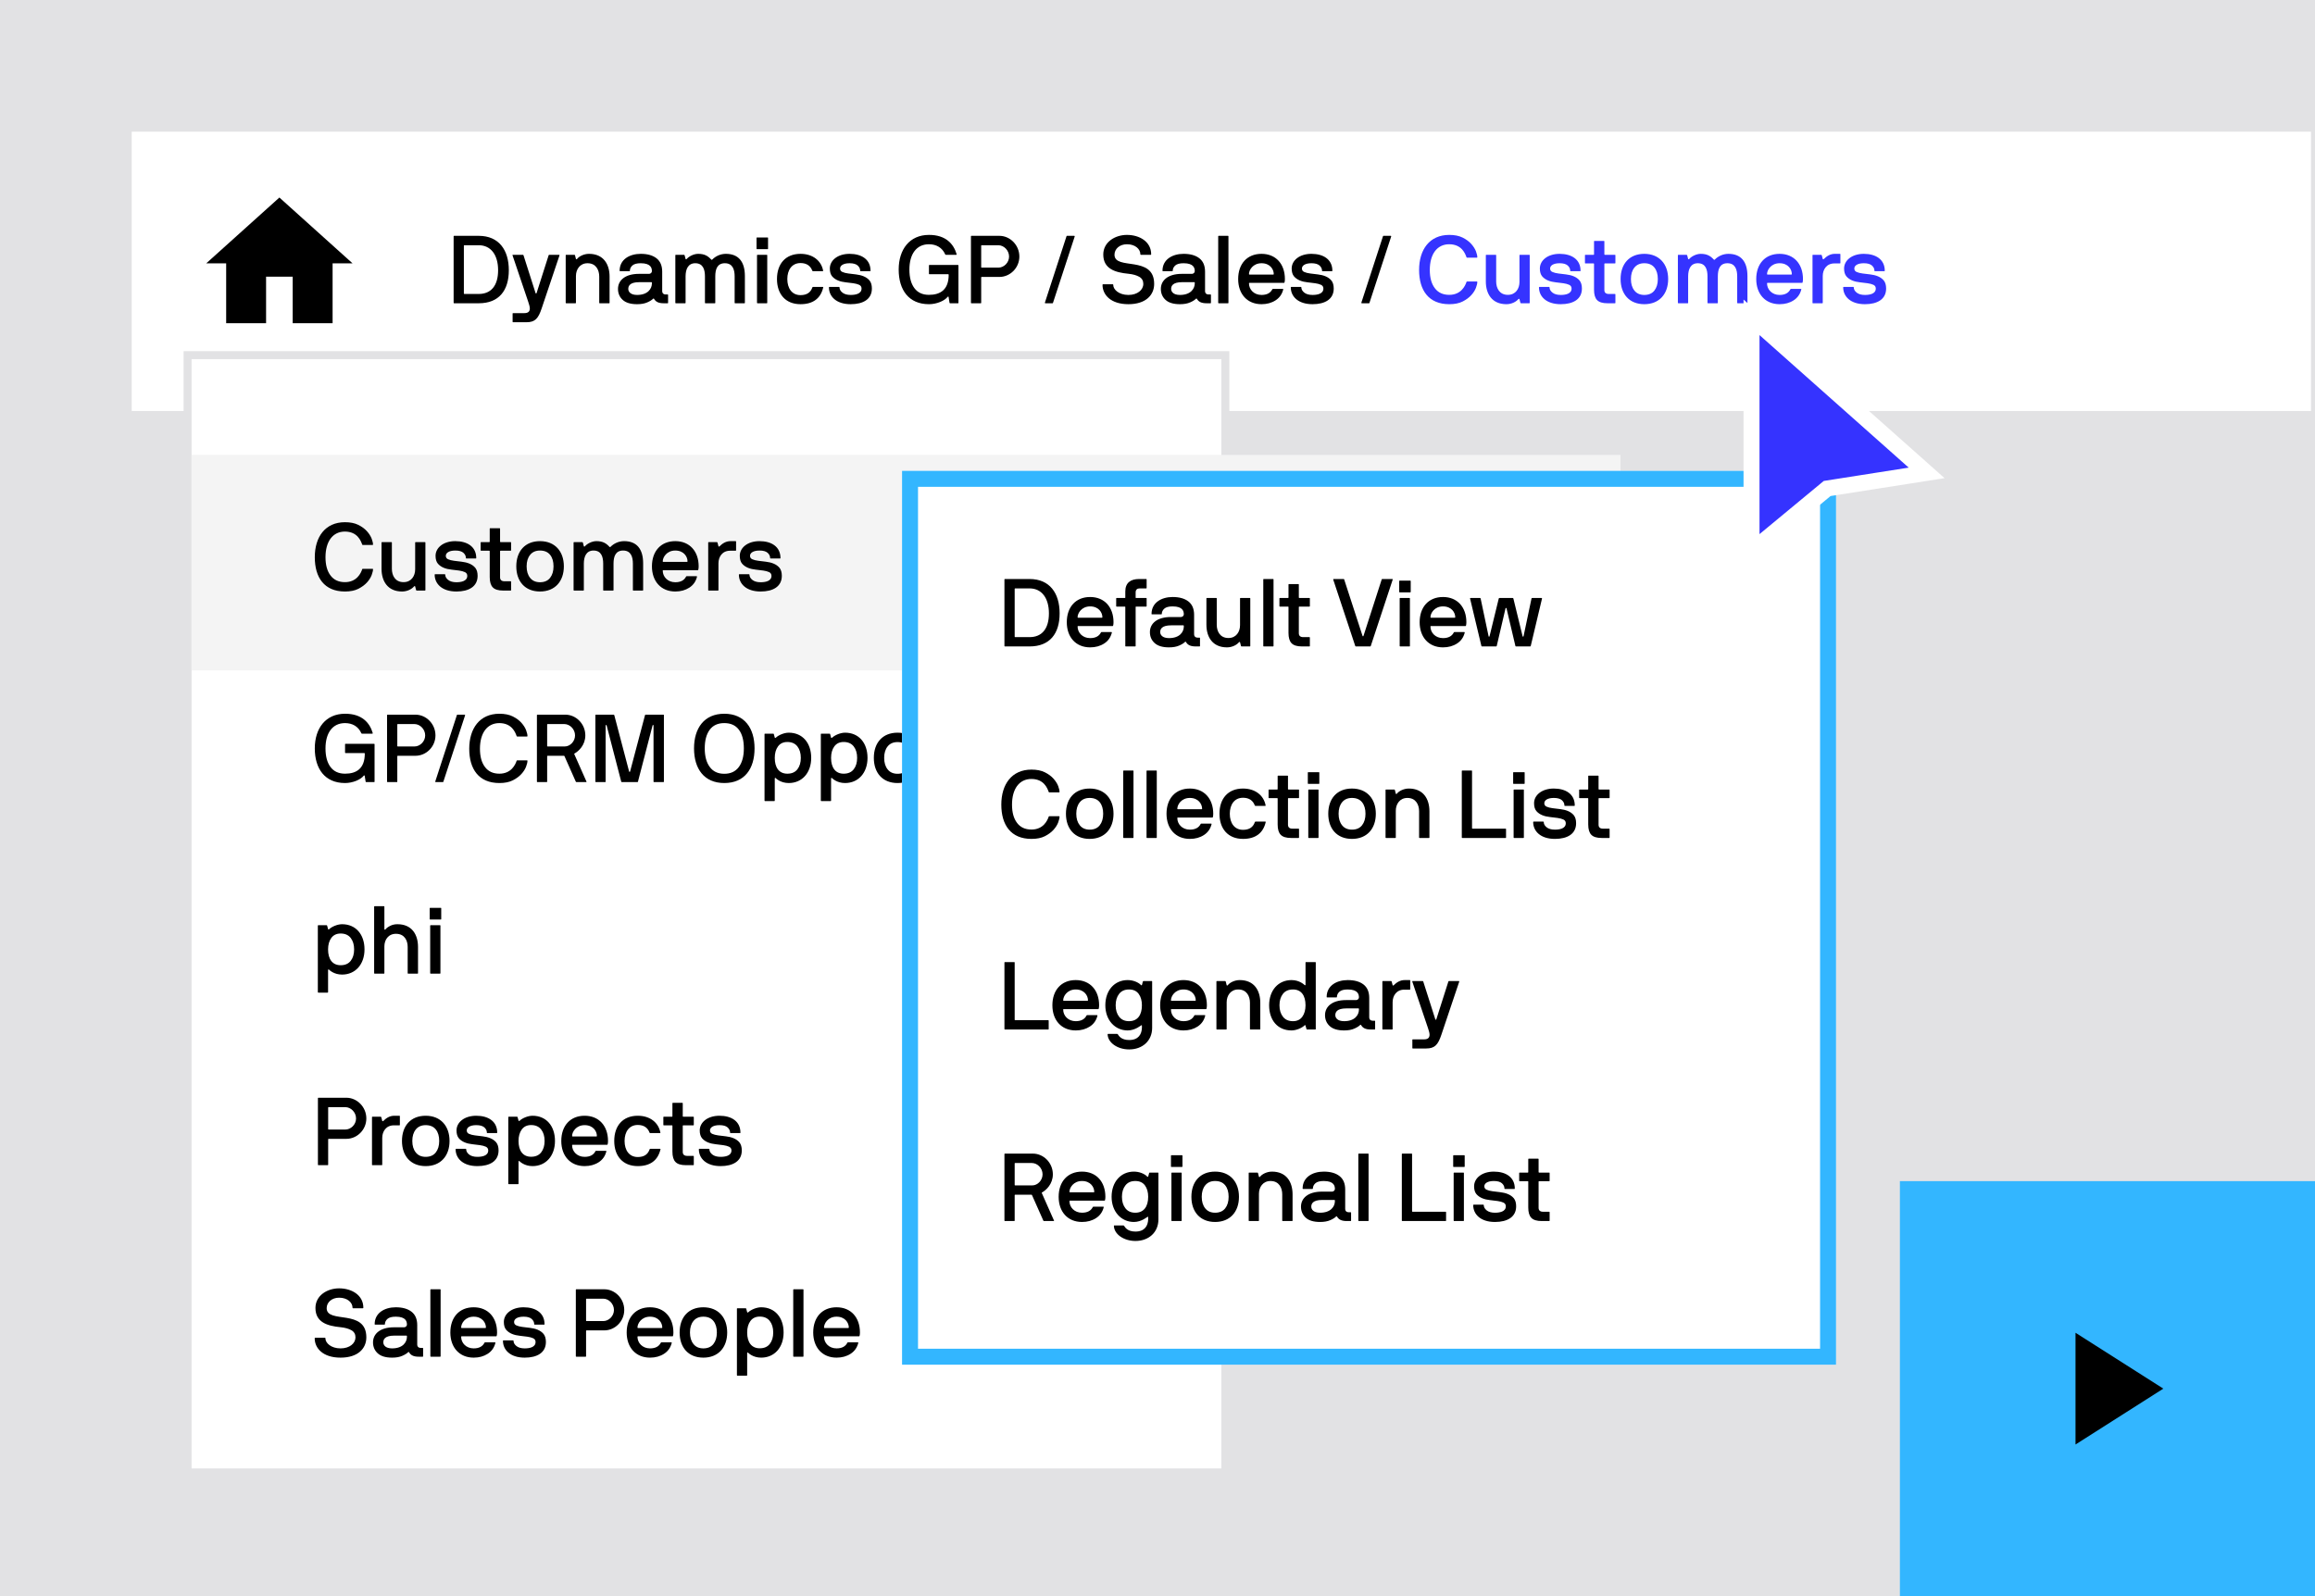 <svg width="290" height="200" viewBox="0 0 290 200" fill="none" xmlns="http://www.w3.org/2000/svg">
<g clip-path="url(#clip0_12357_234945)">
<rect width="290" height="200" fill="#E2E2E4"/>
<path d="M16 16H290V52H16V16Z" fill="white" stroke="#E2E2E4"/>
<path d="M34.999 24.75L25.832 33L28.332 33L28.332 40.5L33.332 40.5L33.332 34.667L36.665 34.667L36.665 40.5L41.665 40.5L41.665 33L44.165 33L34.999 24.75Z" fill="black"/>
<path d="M56.826 37.941V29.609C56.826 29.568 56.85 29.551 56.891 29.551H59.973C62.498 29.551 63.74 31.332 63.74 33.857C63.74 36.406 62.498 38 59.973 38H56.891C56.85 38 56.832 37.982 56.826 37.941ZM58.109 30.787V36.775C58.109 36.816 58.133 36.834 58.174 36.834H59.973C61.514 36.834 62.398 35.797 62.398 33.857C62.398 31.953 61.502 30.729 59.973 30.729H58.174C58.133 30.729 58.115 30.746 58.109 30.787ZM66.172 37.818L64.203 31.988C64.186 31.947 64.203 31.93 64.25 31.93H65.51C65.539 31.93 65.562 31.947 65.58 31.988L67.092 36.728C67.121 36.793 67.186 36.793 67.215 36.728L68.727 31.988C68.744 31.947 68.768 31.93 68.797 31.93H70.033C70.08 31.93 70.098 31.947 70.092 31.988L67.848 38.662C67.432 39.893 67.051 40.379 65.932 40.379H64.273C64.232 40.379 64.215 40.355 64.215 40.315V39.295C64.215 39.254 64.232 39.236 64.273 39.236H65.68C66.195 39.236 66.371 39.002 66.371 38.65C66.371 38.41 66.266 38.123 66.172 37.818ZM70.865 37.941V31.988C70.865 31.947 70.889 31.93 70.93 31.93H71.949C71.99 31.93 72.014 31.947 72.031 31.988L72.148 32.445C72.178 32.522 72.254 32.486 72.283 32.457C72.518 32.129 73.139 31.807 73.783 31.807C75.6 31.807 76.361 33.113 76.361 34.654V37.941C76.361 37.982 76.344 38 76.303 38H75.125C75.084 38 75.066 37.982 75.066 37.941V34.654C75.066 33.84 74.668 32.984 73.602 32.984C72.635 32.984 72.148 33.764 72.148 34.59V37.941C72.148 37.982 72.131 38 72.09 38H70.93C70.889 38 70.871 37.982 70.865 37.941ZM77.416 36.201C77.416 35.147 78.289 34.315 80.047 34.315H81.283C81.541 34.315 81.664 34.121 81.664 33.98C81.664 33.611 81.559 32.984 80.264 32.984C79.777 32.984 79.432 33.078 79.227 33.26C79.022 33.441 78.91 33.664 78.904 33.922C78.904 33.963 78.887 33.98 78.846 33.98H77.68C77.639 33.98 77.621 33.963 77.621 33.922C77.621 32.51 78.869 31.807 80.264 31.807C81.096 31.807 81.752 31.988 82.232 32.357C82.713 32.727 82.953 33.289 82.953 34.039V36.5C82.953 36.728 83.111 36.898 83.369 36.898H83.633C83.674 36.898 83.691 36.916 83.691 36.957V37.941C83.691 37.982 83.674 38 83.633 38H83.152C82.478 38 82.139 37.807 81.928 37.438C81.898 37.391 81.863 37.385 81.822 37.426C81.67 37.584 81.424 37.742 81.084 37.889C80.744 38.041 80.316 38.117 79.807 38.117C78.998 38.117 78.4 37.935 78.008 37.578C77.615 37.221 77.416 36.758 77.416 36.201ZM78.705 36.201C78.705 36.535 78.963 36.957 79.807 36.957C81.154 36.957 81.664 36.178 81.664 35.504V35.422C81.664 35.381 81.647 35.363 81.606 35.357H80.082C78.898 35.357 78.705 35.832 78.705 36.201ZM84.6 37.941V31.988C84.6 31.947 84.623 31.93 84.664 31.93H85.684C85.725 31.93 85.748 31.953 85.766 32L85.883 32.445C85.912 32.51 85.971 32.504 86.018 32.457C86.269 32.147 86.885 31.807 87.459 31.807C88.227 31.807 88.672 32.053 89.1 32.527C89.129 32.557 89.176 32.574 89.223 32.527C89.639 32.1 90.254 31.807 90.928 31.807C92.481 31.807 93.312 32.756 93.312 34.59V37.941C93.312 37.982 93.295 38 93.254 38H92.088C92.047 38 92.029 37.982 92.029 37.941V34.631C92.029 33.816 91.807 32.984 90.805 32.984C89.844 32.984 89.603 33.746 89.603 34.631V37.941C89.603 37.982 89.586 38 89.545 38H88.367C88.326 38 88.309 37.982 88.309 37.941V34.631C88.309 33.799 88.086 32.984 87.096 32.984C86.188 32.984 85.883 33.746 85.883 34.631V37.941C85.883 37.982 85.865 38 85.824 38H84.664C84.623 38 84.606 37.982 84.6 37.941ZM94.772 31.162V29.814C94.772 29.773 94.789 29.756 94.83 29.756H96.154C96.195 29.756 96.213 29.773 96.213 29.814V31.162C96.213 31.203 96.195 31.221 96.154 31.221H94.83C94.789 31.221 94.772 31.203 94.772 31.162ZM94.83 37.941V31.988C94.83 31.947 94.853 31.93 94.894 31.93H96.055C96.096 31.93 96.113 31.947 96.113 31.988V37.941C96.113 37.982 96.096 38 96.055 38H94.894C94.853 38 94.836 37.982 94.83 37.941ZM97.332 34.965C97.332 33.072 98.398 31.807 100.279 31.807C101.814 31.807 102.881 32.662 103.115 33.922C103.133 33.963 103.109 33.98 103.051 33.98H101.844C101.803 33.98 101.773 33.963 101.756 33.922C101.527 33.312 101.053 32.961 100.279 32.961C99.213 32.961 98.627 33.81 98.627 34.965C98.627 36.131 99.213 36.98 100.279 36.98C101.094 36.98 101.551 36.635 101.768 36.008C101.785 35.967 101.814 35.949 101.855 35.949H103.068C103.098 35.949 103.145 35.961 103.127 36.008C102.805 37.414 101.82 38.117 100.279 38.117C98.398 38.117 97.332 36.84 97.332 34.965ZM103.842 36.008C103.842 35.967 103.865 35.949 103.906 35.949H105.09C105.137 35.949 105.16 35.967 105.166 36.008C105.166 36.254 105.289 36.471 105.529 36.664C105.77 36.857 106.115 36.957 106.566 36.957C107.123 36.957 107.926 36.84 107.926 36.154C107.926 35.938 107.826 35.785 107.633 35.691C107.434 35.598 107.188 35.533 106.895 35.492C106.596 35.451 106.279 35.416 105.939 35.375C105.26 35.305 104.639 35.088 104.246 34.631C104.053 34.402 103.953 34.074 103.953 33.647C103.953 32.639 104.92 31.807 106.426 31.807C107.932 31.807 109.051 32.51 109.051 33.922C109.051 33.963 109.033 33.98 109.004 33.98H107.814C107.773 33.98 107.756 33.963 107.756 33.922C107.756 33.676 107.65 33.459 107.439 33.266C107.223 33.078 106.889 32.984 106.426 32.984C105.611 32.984 105.236 33.295 105.236 33.647C105.236 33.852 105.336 33.998 105.529 34.08C105.723 34.168 105.969 34.227 106.268 34.268C106.566 34.309 106.883 34.344 107.229 34.385C107.914 34.467 108.535 34.678 108.928 35.147C109.121 35.387 109.221 35.721 109.221 36.154C109.221 37.49 108.131 38.117 106.566 38.117C104.744 38.117 103.842 37.133 103.842 36.008ZM112.578 33.775C112.578 31.244 113.955 29.434 116.369 29.434C118.484 29.428 119.463 30.57 119.838 31.854V31.883C119.838 31.912 119.82 31.93 119.779 31.93H118.502C118.438 31.93 118.402 31.906 118.396 31.854C118.027 31.027 117.283 30.605 116.369 30.605C114.799 30.605 113.92 31.842 113.92 33.775C113.92 34.777 114.131 35.551 114.547 36.107C114.963 36.664 115.566 36.945 116.369 36.945C117.793 36.945 118.842 36.307 118.842 34.426C118.842 34.385 118.824 34.367 118.783 34.361H116.428C116.387 34.361 116.369 34.344 116.369 34.303V33.26C116.369 33.219 116.387 33.201 116.428 33.201H120.002C120.043 33.201 120.061 33.219 120.066 33.26V37.953C120.066 37.982 120.043 38 120.002 38H119.023C118.982 38 118.959 37.982 118.947 37.941L118.83 37.209C118.83 37.18 118.812 37.162 118.783 37.162C118.76 37.162 118.736 37.168 118.719 37.185C118.338 37.69 117.336 38.117 116.369 38.117C113.85 38.117 112.578 36.336 112.578 33.775ZM121.631 37.941V29.609C121.631 29.568 121.654 29.551 121.695 29.551H125.199C126.523 29.551 127.695 30.699 127.695 32.147C127.695 33.576 126.523 34.701 125.199 34.701H122.979C122.938 34.701 122.92 34.719 122.914 34.76V37.941C122.914 37.982 122.896 38 122.855 38H121.695C121.654 38 121.637 37.982 121.631 37.941ZM122.914 30.775V33.477C122.914 33.518 122.938 33.535 122.979 33.535H125.064C125.762 33.535 126.406 32.914 126.406 32.147C126.406 31.373 125.762 30.729 125.064 30.729H122.979C122.938 30.729 122.92 30.746 122.914 30.775ZM130.895 37.918L133.607 29.586C133.613 29.562 133.637 29.551 133.666 29.551H134.568C134.621 29.551 134.645 29.58 134.627 29.639L131.902 37.965C131.885 37.988 131.867 38 131.844 38H130.953C130.9 38 130.877 37.971 130.895 37.918ZM138.113 35.697C138.113 35.65 138.131 35.627 138.172 35.621H139.396C139.438 35.621 139.455 35.645 139.455 35.697C139.455 36.283 140.164 36.957 141.354 36.957C142.49 36.957 143.223 36.324 143.223 35.574C143.223 35.176 143.053 34.877 142.713 34.684C142.373 34.49 141.922 34.361 141.354 34.303C139.689 34.145 138.207 33.682 138.207 31.895C138.207 30.336 139.678 29.434 141.172 29.434C142.73 29.434 144.207 30.266 144.207 31.865C144.207 31.906 144.189 31.924 144.148 31.93H142.912C142.871 31.93 142.854 31.906 142.854 31.865C142.854 31.197 142.197 30.605 141.172 30.605C140.258 30.605 139.613 31.186 139.613 31.918C139.613 32.914 140.855 32.926 142.098 33.131C143.328 33.342 144.582 33.752 144.582 35.574C144.582 36.975 143.527 38.117 141.354 38.117C139.109 38.117 138.113 36.904 138.113 35.697ZM145.42 36.201C145.42 35.147 146.293 34.315 148.051 34.315H149.287C149.545 34.315 149.668 34.121 149.668 33.98C149.668 33.611 149.562 32.984 148.268 32.984C147.781 32.984 147.436 33.078 147.23 33.26C147.025 33.441 146.914 33.664 146.908 33.922C146.908 33.963 146.891 33.98 146.85 33.98H145.684C145.643 33.98 145.625 33.963 145.625 33.922C145.625 32.51 146.873 31.807 148.268 31.807C149.1 31.807 149.756 31.988 150.236 32.357C150.717 32.727 150.957 33.289 150.957 34.039V36.5C150.957 36.728 151.115 36.898 151.373 36.898H151.637C151.678 36.898 151.695 36.916 151.695 36.957V37.941C151.695 37.982 151.678 38 151.637 38H151.156C150.482 38 150.143 37.807 149.932 37.438C149.902 37.391 149.867 37.385 149.826 37.426C149.674 37.584 149.428 37.742 149.088 37.889C148.748 38.041 148.32 38.117 147.811 38.117C147.002 38.117 146.404 37.935 146.012 37.578C145.619 37.221 145.42 36.758 145.42 36.201ZM146.709 36.201C146.709 36.535 146.967 36.957 147.811 36.957C149.158 36.957 149.668 36.178 149.668 35.504V35.422C149.668 35.381 149.65 35.363 149.609 35.357H148.086C146.902 35.357 146.709 35.832 146.709 36.201ZM152.604 37.941V29.609C152.604 29.568 152.627 29.551 152.668 29.551H153.828C153.869 29.551 153.887 29.568 153.887 29.609V37.941C153.887 37.982 153.869 38 153.828 38H152.668C152.627 38 152.609 37.982 152.604 37.941ZM155.105 34.965C155.105 33.072 156.219 31.807 158.029 31.807C159.84 31.807 160.959 33.096 160.959 34.965C160.959 35.147 160.941 35.275 160.912 35.387C160.895 35.428 160.877 35.445 160.854 35.445H156.518C156.477 35.445 156.459 35.463 156.459 35.504C156.459 36.272 157.08 36.957 158.029 36.957C158.715 36.957 159.148 36.705 159.377 36.26C159.395 36.219 159.418 36.201 159.459 36.201H160.695C160.736 36.201 160.754 36.219 160.754 36.248V36.26C160.607 36.852 160.291 37.309 159.793 37.631C159.295 37.953 158.709 38.117 158.029 38.117C156.242 38.117 155.105 36.84 155.105 34.965ZM156.459 34.338C156.459 34.379 156.477 34.397 156.518 34.402H159.506C159.547 34.402 159.564 34.379 159.564 34.338C159.564 33.764 159.113 32.984 158.029 32.984C156.957 32.984 156.459 33.834 156.459 34.338ZM161.697 36.008C161.697 35.967 161.721 35.949 161.762 35.949H162.945C162.992 35.949 163.016 35.967 163.021 36.008C163.021 36.254 163.145 36.471 163.385 36.664C163.625 36.857 163.971 36.957 164.422 36.957C164.979 36.957 165.781 36.84 165.781 36.154C165.781 35.938 165.682 35.785 165.488 35.691C165.289 35.598 165.043 35.533 164.75 35.492C164.451 35.451 164.135 35.416 163.795 35.375C163.115 35.305 162.494 35.088 162.102 34.631C161.908 34.402 161.809 34.074 161.809 33.647C161.809 32.639 162.775 31.807 164.281 31.807C165.787 31.807 166.906 32.51 166.906 33.922C166.906 33.963 166.889 33.98 166.859 33.98H165.67C165.629 33.98 165.611 33.963 165.611 33.922C165.611 33.676 165.506 33.459 165.295 33.266C165.078 33.078 164.744 32.984 164.281 32.984C163.467 32.984 163.092 33.295 163.092 33.647C163.092 33.852 163.191 33.998 163.385 34.08C163.578 34.168 163.824 34.227 164.123 34.268C164.422 34.309 164.738 34.344 165.084 34.385C165.77 34.467 166.391 34.678 166.783 35.147C166.977 35.387 167.076 35.721 167.076 36.154C167.076 37.49 165.986 38.117 164.422 38.117C162.6 38.117 161.697 37.133 161.697 36.008ZM170.539 37.918L173.252 29.586C173.258 29.562 173.281 29.551 173.311 29.551H174.213C174.266 29.551 174.289 29.58 174.271 29.639L171.547 37.965C171.529 37.988 171.512 38 171.488 38H170.598C170.545 38 170.521 37.971 170.539 37.918Z" fill="black"/>
<path d="M177.77 33.822C177.77 31.279 179.076 29.434 181.549 29.434C182.211 29.434 182.768 29.545 183.219 29.768C183.664 29.99 184.027 30.254 184.303 30.564C184.578 30.875 184.777 31.186 184.895 31.496C185.006 31.807 185.064 32.053 185.064 32.228C185.064 32.27 185.047 32.287 185.006 32.287H183.781C183.752 32.287 183.723 32.27 183.705 32.228C183.541 31.771 183.119 30.617 181.549 30.605C179.996 30.605 179.111 31.877 179.111 33.822C179.111 34.801 179.322 35.562 179.744 36.113C180.16 36.67 180.764 36.945 181.549 36.945C183.037 36.945 183.553 35.803 183.705 35.334C183.711 35.293 183.74 35.275 183.793 35.275H185.006C185.047 35.275 185.064 35.293 185.064 35.334C185.064 35.504 185.006 35.744 184.895 36.055C184.777 36.365 184.584 36.676 184.309 36.98C184.033 37.285 183.676 37.549 183.23 37.777C182.779 38.006 182.223 38.117 181.549 38.117C178.965 38.117 177.77 36.371 177.77 33.822ZM186.131 35.275V31.988C186.131 31.947 186.148 31.93 186.189 31.93H187.367C187.408 31.93 187.426 31.947 187.426 31.988V35.275C187.426 36.096 187.824 36.945 188.891 36.945C189.863 36.945 190.344 36.172 190.344 35.334V31.988C190.344 31.947 190.361 31.93 190.402 31.93H191.568C191.609 31.93 191.627 31.947 191.627 31.988V37.941C191.627 37.982 191.609 38 191.568 38H190.543C190.502 38 190.479 37.982 190.461 37.941L190.344 37.484C190.314 37.408 190.238 37.443 190.209 37.473C189.951 37.795 189.377 38.117 188.709 38.117C186.898 38.117 186.131 36.816 186.131 35.275ZM192.787 36.008C192.787 35.967 192.811 35.949 192.852 35.949H194.035C194.082 35.949 194.105 35.967 194.111 36.008C194.111 36.254 194.234 36.471 194.475 36.664C194.715 36.857 195.061 36.957 195.512 36.957C196.068 36.957 196.871 36.84 196.871 36.154C196.871 35.938 196.771 35.785 196.578 35.691C196.379 35.598 196.133 35.533 195.84 35.492C195.541 35.451 195.225 35.416 194.885 35.375C194.205 35.305 193.584 35.088 193.191 34.631C192.998 34.402 192.898 34.074 192.898 33.647C192.898 32.639 193.865 31.807 195.371 31.807C196.877 31.807 197.996 32.51 197.996 33.922C197.996 33.963 197.979 33.98 197.949 33.98H196.76C196.719 33.98 196.701 33.963 196.701 33.922C196.701 33.676 196.596 33.459 196.385 33.266C196.168 33.078 195.834 32.984 195.371 32.984C194.557 32.984 194.182 33.295 194.182 33.647C194.182 33.852 194.281 33.998 194.475 34.08C194.668 34.168 194.914 34.227 195.213 34.268C195.512 34.309 195.828 34.344 196.174 34.385C196.859 34.467 197.48 34.678 197.873 35.147C198.066 35.387 198.166 35.721 198.166 36.154C198.166 37.49 197.076 38.117 195.512 38.117C193.689 38.117 192.787 37.133 192.787 36.008ZM198.547 32.949V31.988C198.547 31.947 198.564 31.93 198.605 31.93H199.625C199.666 31.93 199.684 31.906 199.684 31.865V30.248C199.684 30.207 199.701 30.189 199.742 30.189H200.92C200.961 30.189 200.979 30.207 200.979 30.248V31.865C200.979 31.906 201.002 31.924 201.043 31.93H202.303C202.344 31.93 202.361 31.947 202.361 31.988V32.949C202.361 32.99 202.344 33.008 202.303 33.008H201.043C201.002 33.008 200.984 33.025 200.979 33.066V36.342C200.979 36.647 201.148 36.834 201.523 36.834H202.303C202.344 36.834 202.361 36.857 202.361 36.898V37.941C202.361 37.982 202.344 38 202.303 38H201.365C200.756 38 200.322 37.865 200.07 37.602C199.812 37.338 199.684 36.91 199.684 36.307V33.066C199.684 33.025 199.666 33.008 199.625 33.008H198.605C198.564 33.008 198.547 32.99 198.547 32.949ZM203.012 34.965C203.012 33.072 204.107 31.807 205.982 31.807C207.857 31.807 208.971 33.096 208.971 34.965C208.971 36.84 207.857 38.117 205.982 38.117C204.102 38.117 203.012 36.84 203.012 34.965ZM204.307 34.965C204.307 35.568 204.453 36.049 204.746 36.412C205.033 36.775 205.449 36.957 205.982 36.957C206.533 36.957 206.955 36.775 207.242 36.412C207.529 36.049 207.676 35.568 207.676 34.965C207.676 34.361 207.535 33.881 207.248 33.523C206.961 33.166 206.539 32.984 205.982 32.984C205.449 32.984 205.033 33.166 204.746 33.523C204.453 33.881 204.307 34.361 204.307 34.965ZM210.189 37.941V31.988C210.189 31.947 210.213 31.93 210.254 31.93H211.273C211.314 31.93 211.338 31.953 211.355 32L211.473 32.445C211.502 32.51 211.561 32.504 211.607 32.457C211.859 32.147 212.475 31.807 213.049 31.807C213.816 31.807 214.262 32.053 214.689 32.527C214.719 32.557 214.766 32.574 214.812 32.527C215.229 32.1 215.844 31.807 216.518 31.807C218.07 31.807 218.902 32.756 218.902 34.59V37.941C218.902 37.982 218.885 38 218.844 38H217.678C217.637 38 217.619 37.982 217.619 37.941V34.631C217.619 33.816 217.396 32.984 216.395 32.984C215.434 32.984 215.193 33.746 215.193 34.631V37.941C215.193 37.982 215.176 38 215.135 38H213.957C213.916 38 213.898 37.982 213.898 37.941V34.631C213.898 33.799 213.676 32.984 212.686 32.984C211.777 32.984 211.473 33.746 211.473 34.631V37.941C211.473 37.982 211.455 38 211.414 38H210.254C210.213 38 210.195 37.982 210.189 37.941ZM220.004 34.965C220.004 33.072 221.117 31.807 222.928 31.807C224.738 31.807 225.857 33.096 225.857 34.965C225.857 35.147 225.84 35.275 225.811 35.387C225.793 35.428 225.775 35.445 225.752 35.445H221.416C221.375 35.445 221.357 35.463 221.357 35.504C221.357 36.272 221.979 36.957 222.928 36.957C223.613 36.957 224.047 36.705 224.275 36.26C224.293 36.219 224.316 36.201 224.357 36.201H225.594C225.635 36.201 225.652 36.219 225.652 36.248V36.26C225.506 36.852 225.189 37.309 224.691 37.631C224.193 37.953 223.607 38.117 222.928 38.117C221.141 38.117 220.004 36.84 220.004 34.965ZM221.357 34.338C221.357 34.379 221.375 34.397 221.416 34.402H224.404C224.445 34.402 224.463 34.379 224.463 34.338C224.463 33.764 224.012 32.984 222.928 32.984C221.855 32.984 221.357 33.834 221.357 34.338ZM227.053 37.941V31.988C227.053 31.947 227.07 31.93 227.1 31.93H228.137C228.178 31.93 228.201 31.953 228.219 32L228.336 32.445C228.365 32.51 228.43 32.498 228.459 32.469C228.84 32.088 229.279 31.807 229.848 31.807H230.486C230.527 31.807 230.545 31.824 230.545 31.865V32.949C230.545 32.99 230.527 33.008 230.486 33.008H229.789C228.822 33.008 228.336 33.764 228.336 34.59V37.941C228.336 37.982 228.318 38 228.277 38H227.1C227.07 38 227.053 37.982 227.053 37.941ZM230.896 36.008C230.896 35.967 230.92 35.949 230.961 35.949H232.145C232.191 35.949 232.215 35.967 232.221 36.008C232.221 36.254 232.344 36.471 232.584 36.664C232.824 36.857 233.17 36.957 233.621 36.957C234.178 36.957 234.98 36.84 234.98 36.154C234.98 35.938 234.881 35.785 234.688 35.691C234.488 35.598 234.242 35.533 233.949 35.492C233.65 35.451 233.334 35.416 232.994 35.375C232.314 35.305 231.693 35.088 231.301 34.631C231.107 34.402 231.008 34.074 231.008 33.647C231.008 32.639 231.975 31.807 233.48 31.807C234.986 31.807 236.105 32.51 236.105 33.922C236.105 33.963 236.088 33.98 236.059 33.98H234.869C234.828 33.98 234.811 33.963 234.811 33.922C234.811 33.676 234.705 33.459 234.494 33.266C234.277 33.078 233.943 32.984 233.48 32.984C232.666 32.984 232.291 33.295 232.291 33.647C232.291 33.852 232.391 33.998 232.584 34.08C232.777 34.168 233.023 34.227 233.322 34.268C233.621 34.309 233.938 34.344 234.283 34.385C234.969 34.467 235.59 34.678 235.982 35.147C236.176 35.387 236.275 35.721 236.275 36.154C236.275 37.49 235.186 38.117 233.621 38.117C231.799 38.117 230.896 37.133 230.896 36.008Z" fill="#3533FF"/>
<path d="M24 44.5H23.5V45V184V184.5H24H153H153.5V184V45V44.5H153H24Z" fill="white" stroke="#E2E2E4"/>
<path d="M24 57H203V84H24V57Z" fill="#F4F4F4"/>
<path d="M39.434 69.822C39.434 67.279 40.74 65.434 43.213 65.434C43.875 65.434 44.432 65.545 44.883 65.768C45.328 65.99 45.691 66.254 45.967 66.564C46.242 66.875 46.441 67.186 46.559 67.496C46.67 67.807 46.728 68.053 46.728 68.228C46.728 68.269 46.711 68.287 46.67 68.287H45.445C45.416 68.287 45.387 68.269 45.369 68.228C45.205 67.772 44.783 66.617 43.213 66.606C41.66 66.606 40.775 67.877 40.775 69.822C40.775 70.801 40.986 71.562 41.408 72.113C41.824 72.67 42.428 72.945 43.213 72.945C44.701 72.945 45.217 71.803 45.369 71.334C45.375 71.293 45.404 71.275 45.457 71.275H46.67C46.711 71.275 46.728 71.293 46.728 71.334C46.728 71.504 46.67 71.744 46.559 72.055C46.441 72.365 46.248 72.676 45.973 72.981C45.697 73.285 45.34 73.549 44.895 73.777C44.443 74.006 43.887 74.117 43.213 74.117C40.629 74.117 39.434 72.371 39.434 69.822ZM47.795 71.275V67.988C47.795 67.947 47.812 67.93 47.853 67.93H49.031C49.072 67.93 49.09 67.947 49.09 67.988V71.275C49.09 72.096 49.488 72.945 50.555 72.945C51.527 72.945 52.008 72.172 52.008 71.334V67.988C52.008 67.947 52.025 67.93 52.066 67.93H53.232C53.273 67.93 53.291 67.947 53.291 67.988V73.941C53.291 73.982 53.273 74 53.232 74H52.207C52.166 74 52.143 73.982 52.125 73.941L52.008 73.484C51.978 73.408 51.902 73.443 51.873 73.473C51.615 73.795 51.041 74.117 50.373 74.117C48.562 74.117 47.795 72.816 47.795 71.275ZM54.451 72.008C54.451 71.967 54.475 71.949 54.516 71.949H55.699C55.746 71.949 55.77 71.967 55.775 72.008C55.775 72.254 55.898 72.471 56.139 72.664C56.379 72.857 56.725 72.957 57.176 72.957C57.732 72.957 58.535 72.84 58.535 72.154C58.535 71.938 58.435 71.785 58.242 71.691C58.043 71.598 57.797 71.533 57.504 71.492C57.205 71.451 56.889 71.416 56.549 71.375C55.869 71.305 55.248 71.088 54.855 70.631C54.662 70.402 54.562 70.074 54.562 69.647C54.562 68.639 55.529 67.807 57.035 67.807C58.541 67.807 59.66 68.51 59.66 69.922C59.66 69.963 59.643 69.981 59.613 69.981H58.424C58.383 69.981 58.365 69.963 58.365 69.922C58.365 69.676 58.26 69.459 58.049 69.266C57.832 69.078 57.498 68.984 57.035 68.984C56.221 68.984 55.846 69.295 55.846 69.647C55.846 69.852 55.945 69.998 56.139 70.08C56.332 70.168 56.578 70.227 56.877 70.268C57.176 70.309 57.492 70.344 57.838 70.385C58.523 70.467 59.145 70.678 59.537 71.147C59.73 71.387 59.83 71.721 59.83 72.154C59.83 73.49 58.74 74.117 57.176 74.117C55.353 74.117 54.451 73.133 54.451 72.008ZM60.211 68.949V67.988C60.211 67.947 60.228 67.93 60.27 67.93H61.289C61.33 67.93 61.348 67.906 61.348 67.865V66.248C61.348 66.207 61.365 66.189 61.406 66.189H62.584C62.625 66.189 62.643 66.207 62.643 66.248V67.865C62.643 67.906 62.666 67.924 62.707 67.93H63.967C64.008 67.93 64.025 67.947 64.025 67.988V68.949C64.025 68.99 64.008 69.008 63.967 69.008H62.707C62.666 69.008 62.648 69.025 62.643 69.066V72.342C62.643 72.647 62.812 72.834 63.188 72.834H63.967C64.008 72.834 64.025 72.857 64.025 72.898V73.941C64.025 73.982 64.008 74 63.967 74H63.029C62.42 74 61.986 73.865 61.734 73.602C61.477 73.338 61.348 72.91 61.348 72.307V69.066C61.348 69.025 61.33 69.008 61.289 69.008H60.27C60.228 69.008 60.211 68.99 60.211 68.949ZM64.676 70.965C64.676 69.072 65.772 67.807 67.647 67.807C69.522 67.807 70.635 69.096 70.635 70.965C70.635 72.84 69.522 74.117 67.647 74.117C65.766 74.117 64.676 72.84 64.676 70.965ZM65.971 70.965C65.971 71.568 66.117 72.049 66.41 72.412C66.697 72.775 67.113 72.957 67.647 72.957C68.197 72.957 68.619 72.775 68.906 72.412C69.193 72.049 69.34 71.568 69.34 70.965C69.34 70.361 69.199 69.881 68.912 69.523C68.625 69.166 68.203 68.984 67.647 68.984C67.113 68.984 66.697 69.166 66.41 69.523C66.117 69.881 65.971 70.361 65.971 70.965ZM71.853 73.941V67.988C71.853 67.947 71.877 67.93 71.918 67.93H72.938C72.978 67.93 73.002 67.953 73.019 68L73.137 68.445C73.166 68.51 73.225 68.504 73.272 68.457C73.523 68.147 74.139 67.807 74.713 67.807C75.481 67.807 75.926 68.053 76.353 68.527C76.383 68.557 76.43 68.574 76.477 68.527C76.893 68.1 77.508 67.807 78.182 67.807C79.734 67.807 80.566 68.756 80.566 70.59V73.941C80.566 73.982 80.549 74 80.508 74H79.342C79.301 74 79.283 73.982 79.283 73.941V70.631C79.283 69.816 79.061 68.984 78.059 68.984C77.098 68.984 76.857 69.746 76.857 70.631V73.941C76.857 73.982 76.84 74 76.799 74H75.621C75.58 74 75.562 73.982 75.562 73.941V70.631C75.562 69.799 75.34 68.984 74.35 68.984C73.441 68.984 73.137 69.746 73.137 70.631V73.941C73.137 73.982 73.119 74 73.078 74H71.918C71.877 74 71.859 73.982 71.853 73.941ZM81.668 70.965C81.668 69.072 82.781 67.807 84.592 67.807C86.402 67.807 87.522 69.096 87.522 70.965C87.522 71.147 87.504 71.275 87.475 71.387C87.457 71.428 87.439 71.445 87.416 71.445H83.08C83.039 71.445 83.022 71.463 83.022 71.504C83.022 72.272 83.643 72.957 84.592 72.957C85.277 72.957 85.711 72.705 85.939 72.26C85.957 72.219 85.981 72.201 86.022 72.201H87.258C87.299 72.201 87.316 72.219 87.316 72.248V72.26C87.17 72.852 86.853 73.309 86.356 73.631C85.857 73.953 85.272 74.117 84.592 74.117C82.805 74.117 81.668 72.84 81.668 70.965ZM83.022 70.338C83.022 70.379 83.039 70.397 83.08 70.402H86.068C86.109 70.402 86.127 70.379 86.127 70.338C86.127 69.764 85.676 68.984 84.592 68.984C83.519 68.984 83.022 69.834 83.022 70.338ZM88.717 73.941V67.988C88.717 67.947 88.734 67.93 88.764 67.93H89.801C89.842 67.93 89.865 67.953 89.883 68L90 68.445C90.029 68.51 90.094 68.498 90.123 68.469C90.504 68.088 90.943 67.807 91.512 67.807H92.15C92.191 67.807 92.209 67.824 92.209 67.865V68.949C92.209 68.99 92.191 69.008 92.15 69.008H91.453C90.486 69.008 90 69.764 90 70.59V73.941C90 73.982 89.982 74 89.941 74H88.764C88.734 74 88.717 73.982 88.717 73.941ZM92.561 72.008C92.561 71.967 92.584 71.949 92.625 71.949H93.809C93.856 71.949 93.879 71.967 93.885 72.008C93.885 72.254 94.008 72.471 94.248 72.664C94.488 72.857 94.834 72.957 95.285 72.957C95.842 72.957 96.644 72.84 96.644 72.154C96.644 71.938 96.545 71.785 96.352 71.691C96.152 71.598 95.906 71.533 95.613 71.492C95.314 71.451 94.998 71.416 94.658 71.375C93.978 71.305 93.357 71.088 92.965 70.631C92.772 70.402 92.672 70.074 92.672 69.647C92.672 68.639 93.639 67.807 95.144 67.807C96.65 67.807 97.769 68.51 97.769 69.922C97.769 69.963 97.752 69.981 97.723 69.981H96.533C96.492 69.981 96.475 69.963 96.475 69.922C96.475 69.676 96.369 69.459 96.158 69.266C95.941 69.078 95.607 68.984 95.144 68.984C94.33 68.984 93.955 69.295 93.955 69.647C93.955 69.852 94.055 69.998 94.248 70.08C94.441 70.168 94.688 70.227 94.986 70.268C95.285 70.309 95.602 70.344 95.947 70.385C96.633 70.467 97.254 70.678 97.647 71.147C97.84 71.387 97.939 71.721 97.939 72.154C97.939 73.49 96.85 74.117 95.285 74.117C93.463 74.117 92.561 73.133 92.561 72.008Z" fill="black"/>
<path d="M39.434 93.775C39.434 91.244 40.81 89.434 43.225 89.434C45.34 89.428 46.318 90.57 46.693 91.853V91.883C46.693 91.912 46.676 91.93 46.635 91.93H45.357C45.293 91.93 45.258 91.906 45.252 91.853C44.883 91.027 44.139 90.606 43.225 90.606C41.654 90.606 40.775 91.842 40.775 93.775C40.775 94.777 40.986 95.551 41.402 96.107C41.818 96.664 42.422 96.945 43.225 96.945C44.648 96.945 45.697 96.307 45.697 94.426C45.697 94.385 45.68 94.367 45.639 94.361H43.283C43.242 94.361 43.225 94.344 43.225 94.303V93.26C43.225 93.219 43.242 93.201 43.283 93.201H46.857C46.898 93.201 46.916 93.219 46.922 93.26V97.953C46.922 97.982 46.898 98 46.857 98H45.879C45.838 98 45.815 97.982 45.803 97.941L45.685 97.209C45.685 97.18 45.668 97.162 45.639 97.162C45.615 97.162 45.592 97.168 45.574 97.186C45.193 97.689 44.191 98.117 43.225 98.117C40.705 98.117 39.434 96.336 39.434 93.775ZM48.486 97.941V89.609C48.486 89.568 48.51 89.551 48.551 89.551H52.055C53.379 89.551 54.551 90.699 54.551 92.147C54.551 93.576 53.379 94.701 52.055 94.701H49.834C49.793 94.701 49.775 94.719 49.77 94.76V97.941C49.77 97.982 49.752 98 49.711 98H48.551C48.51 98 48.492 97.982 48.486 97.941ZM49.77 90.775V93.477C49.77 93.518 49.793 93.535 49.834 93.535H51.92C52.617 93.535 53.262 92.914 53.262 92.147C53.262 91.373 52.617 90.728 51.92 90.728H49.834C49.793 90.728 49.775 90.746 49.77 90.775ZM54.527 97.918L57.24 89.586C57.246 89.562 57.27 89.551 57.299 89.551H58.201C58.254 89.551 58.277 89.58 58.26 89.639L55.535 97.965C55.518 97.988 55.5 98 55.477 98H54.586C54.533 98 54.51 97.971 54.527 97.918ZM58.781 93.822C58.781 91.279 60.088 89.434 62.56 89.434C63.223 89.434 63.779 89.545 64.231 89.768C64.676 89.99 65.039 90.254 65.314 90.564C65.59 90.875 65.789 91.186 65.906 91.496C66.018 91.807 66.076 92.053 66.076 92.228C66.076 92.269 66.059 92.287 66.018 92.287H64.793C64.764 92.287 64.734 92.269 64.717 92.228C64.553 91.772 64.131 90.617 62.56 90.606C61.008 90.606 60.123 91.877 60.123 93.822C60.123 94.801 60.334 95.562 60.756 96.113C61.172 96.67 61.775 96.945 62.56 96.945C64.049 96.945 64.564 95.803 64.717 95.334C64.723 95.293 64.752 95.275 64.805 95.275H66.018C66.059 95.275 66.076 95.293 66.076 95.334C66.076 95.504 66.018 95.744 65.906 96.055C65.789 96.365 65.596 96.676 65.32 96.981C65.045 97.285 64.688 97.549 64.242 97.777C63.791 98.006 63.234 98.117 62.56 98.117C59.977 98.117 58.781 96.371 58.781 93.822ZM67.26 97.941V89.609C67.26 89.568 67.283 89.551 67.324 89.551H70.828C72.152 89.551 73.324 90.699 73.324 92.147C73.324 93.359 72.492 94.133 71.953 94.426C71.93 94.443 71.924 94.467 71.941 94.496L73.465 97.93C73.465 97.947 73.477 97.947 73.477 97.965C73.477 97.988 73.453 98 73.406 98H72.217C72.188 98 72.158 97.982 72.135 97.953C71.66 96.898 71.186 95.832 70.717 94.76C70.693 94.719 70.67 94.701 70.647 94.701H68.607C68.566 94.701 68.549 94.719 68.543 94.76V97.941C68.543 97.982 68.525 98 68.484 98H67.324C67.283 98 67.266 97.982 67.26 97.941ZM68.543 90.775V93.477C68.543 93.518 68.566 93.535 68.607 93.535H70.74C71.42 93.535 72.035 92.902 72.035 92.147C72.035 91.373 71.391 90.728 70.693 90.728H68.607C68.566 90.728 68.549 90.746 68.543 90.775ZM74.584 97.941V89.609C74.584 89.568 74.607 89.551 74.648 89.551H76.863C76.904 89.551 76.934 89.568 76.951 89.609L78.809 96.67C78.826 96.734 78.914 96.734 78.932 96.67L80.801 89.609C80.807 89.568 80.83 89.551 80.871 89.551H83.103C83.144 89.551 83.162 89.568 83.168 89.609V97.941C83.168 97.982 83.144 98 83.103 98H81.932C81.891 98 81.873 97.982 81.867 97.941V90.91C81.867 90.834 81.779 90.816 81.75 90.887L79.916 97.953C79.91 97.982 79.881 98 79.828 98H77.912C77.865 98 77.836 97.982 77.824 97.953L75.99 90.887C75.973 90.84 75.867 90.822 75.867 90.91V97.941C75.867 97.982 75.85 98 75.809 98H74.648C74.607 98 74.59 97.982 74.584 97.941ZM86.941 93.775C86.941 91.244 88.213 89.434 90.732 89.434C93.269 89.434 94.523 91.244 94.523 93.775C94.523 96.336 93.269 98.117 90.732 98.117C88.213 98.117 86.941 96.336 86.941 93.775ZM88.283 93.775C88.283 94.766 88.494 95.545 88.916 96.107C89.332 96.676 89.941 96.957 90.732 96.957C91.523 96.957 92.133 96.676 92.555 96.107C92.971 95.545 93.182 94.766 93.182 93.775C93.182 92.773 92.977 91.994 92.561 91.438C92.144 90.881 91.535 90.606 90.732 90.606C89.93 90.606 89.326 90.881 88.91 91.438C88.494 91.994 88.283 92.773 88.283 93.775ZM95.772 100.314V91.988C95.772 91.947 95.795 91.93 95.836 91.93H96.856C96.902 91.93 96.932 91.947 96.938 91.988L97.055 92.422C97.084 92.486 97.143 92.481 97.189 92.434C97.494 92.129 98.215 91.807 98.807 91.807C100.535 91.807 101.619 93.096 101.619 94.965C101.619 96.84 100.471 98.117 98.807 98.117C97.793 98.117 97.225 97.555 97.154 97.484C97.125 97.455 97.055 97.49 97.055 97.519V100.314C97.055 100.355 97.037 100.373 96.996 100.379H95.836C95.795 100.379 95.777 100.355 95.772 100.314ZM97.055 94.965C97.055 96.201 97.606 96.945 98.631 96.945C99.182 96.945 99.603 96.764 99.891 96.394C100.178 96.025 100.318 95.551 100.318 94.965C100.318 94.379 100.178 93.898 99.891 93.529C99.603 93.16 99.182 92.973 98.631 92.973C98.121 92.973 97.728 93.16 97.459 93.529C97.189 93.898 97.055 94.379 97.055 94.965ZM102.826 100.314V91.988C102.826 91.947 102.85 91.93 102.891 91.93H103.91C103.957 91.93 103.986 91.947 103.992 91.988L104.109 92.422C104.139 92.486 104.197 92.481 104.244 92.434C104.549 92.129 105.27 91.807 105.861 91.807C107.59 91.807 108.674 93.096 108.674 94.965C108.674 96.84 107.525 98.117 105.861 98.117C104.848 98.117 104.279 97.555 104.209 97.484C104.18 97.455 104.109 97.49 104.109 97.519V100.314C104.109 100.355 104.092 100.373 104.051 100.379H102.891C102.85 100.379 102.832 100.355 102.826 100.314ZM104.109 94.965C104.109 96.201 104.66 96.945 105.686 96.945C106.236 96.945 106.658 96.764 106.945 96.394C107.232 96.025 107.373 95.551 107.373 94.965C107.373 94.379 107.232 93.898 106.945 93.529C106.658 93.16 106.236 92.973 105.686 92.973C105.176 92.973 104.783 93.16 104.514 93.529C104.244 93.898 104.109 94.379 104.109 94.965ZM109.465 94.965C109.465 93.072 110.561 91.807 112.436 91.807C114.311 91.807 115.424 93.096 115.424 94.965C115.424 96.84 114.311 98.117 112.436 98.117C110.555 98.117 109.465 96.84 109.465 94.965ZM110.76 94.965C110.76 95.568 110.906 96.049 111.199 96.412C111.486 96.775 111.902 96.957 112.436 96.957C112.986 96.957 113.408 96.775 113.695 96.412C113.982 96.049 114.129 95.568 114.129 94.965C114.129 94.361 113.988 93.881 113.701 93.523C113.414 93.166 112.992 92.984 112.436 92.984C111.902 92.984 111.486 93.166 111.199 93.523C110.906 93.881 110.76 94.361 110.76 94.965Z" fill="black"/>
<path d="M39.815 124.314V115.988C39.815 115.947 39.838 115.93 39.879 115.93H40.898C40.945 115.93 40.975 115.947 40.98 115.988L41.098 116.422C41.127 116.486 41.185 116.48 41.232 116.434C41.537 116.129 42.258 115.807 42.85 115.807C44.578 115.807 45.662 117.096 45.662 118.965C45.662 120.84 44.514 122.117 42.85 122.117C41.836 122.117 41.268 121.555 41.197 121.484C41.168 121.455 41.098 121.49 41.098 121.52V124.314C41.098 124.355 41.08 124.373 41.039 124.379H39.879C39.838 124.379 39.82 124.355 39.815 124.314ZM41.098 118.965C41.098 120.201 41.648 120.945 42.674 120.945C43.225 120.945 43.647 120.764 43.934 120.395C44.221 120.025 44.361 119.551 44.361 118.965C44.361 118.379 44.221 117.898 43.934 117.529C43.647 117.16 43.225 116.973 42.674 116.973C42.164 116.973 41.772 117.16 41.502 117.529C41.232 117.898 41.098 118.379 41.098 118.965ZM46.869 121.941V113.609C46.869 113.568 46.893 113.551 46.934 113.551H48.094C48.135 113.551 48.152 113.568 48.152 113.609V116.434C48.152 116.51 48.258 116.504 48.287 116.457C48.398 116.305 48.592 116.158 48.867 116.018C49.137 115.877 49.441 115.807 49.787 115.807C51.603 115.807 52.365 117.113 52.365 118.654V121.941C52.365 121.982 52.348 122 52.307 122H51.129C51.088 122 51.07 121.982 51.07 121.941V118.654C51.07 117.84 50.672 117.008 49.605 117.008C48.639 117.008 48.152 117.764 48.152 118.59V121.941C48.152 121.982 48.135 122 48.094 122H46.934C46.893 122 46.875 121.982 46.869 121.941ZM53.83 115.162V113.814C53.83 113.773 53.848 113.756 53.889 113.756H55.213C55.254 113.756 55.272 113.773 55.272 113.814V115.162C55.272 115.203 55.254 115.221 55.213 115.221H53.889C53.848 115.221 53.83 115.203 53.83 115.162ZM53.889 121.941V115.988C53.889 115.947 53.912 115.93 53.953 115.93H55.113C55.154 115.93 55.172 115.947 55.172 115.988V121.941C55.172 121.982 55.154 122 55.113 122H53.953C53.912 122 53.895 121.982 53.889 121.941Z" fill="black"/>
<path d="M39.826 145.941V137.609C39.826 137.568 39.85 137.551 39.891 137.551H43.395C44.719 137.551 45.891 138.699 45.891 140.146C45.891 141.576 44.719 142.701 43.395 142.701H41.174C41.133 142.701 41.115 142.719 41.109 142.76V145.941C41.109 145.982 41.092 146 41.051 146H39.891C39.85 146 39.832 145.982 39.826 145.941ZM41.109 138.775V141.477C41.109 141.518 41.133 141.535 41.174 141.535H43.26C43.957 141.535 44.602 140.914 44.602 140.146C44.602 139.373 43.957 138.729 43.26 138.729H41.174C41.133 138.729 41.115 138.746 41.109 138.775ZM46.6 145.941V139.988C46.6 139.947 46.617 139.93 46.647 139.93H47.684C47.725 139.93 47.748 139.953 47.766 140L47.883 140.445C47.912 140.51 47.977 140.498 48.006 140.469C48.387 140.088 48.826 139.807 49.395 139.807H50.033C50.074 139.807 50.092 139.824 50.092 139.865V140.949C50.092 140.99 50.074 141.008 50.033 141.008H49.336C48.369 141.008 47.883 141.764 47.883 142.59V145.941C47.883 145.982 47.865 146 47.824 146H46.647C46.617 146 46.6 145.982 46.6 145.941ZM50.355 142.965C50.355 141.072 51.451 139.807 53.326 139.807C55.201 139.807 56.315 141.096 56.315 142.965C56.315 144.84 55.201 146.117 53.326 146.117C51.445 146.117 50.355 144.84 50.355 142.965ZM51.65 142.965C51.65 143.568 51.797 144.049 52.09 144.412C52.377 144.775 52.793 144.957 53.326 144.957C53.877 144.957 54.299 144.775 54.586 144.412C54.873 144.049 55.02 143.568 55.02 142.965C55.02 142.361 54.879 141.881 54.592 141.523C54.305 141.166 53.883 140.984 53.326 140.984C52.793 140.984 52.377 141.166 52.09 141.523C51.797 141.881 51.65 142.361 51.65 142.965ZM57.076 144.008C57.076 143.967 57.1 143.949 57.141 143.949H58.324C58.371 143.949 58.395 143.967 58.4 144.008C58.4 144.254 58.523 144.471 58.764 144.664C59.004 144.857 59.35 144.957 59.801 144.957C60.357 144.957 61.16 144.84 61.16 144.154C61.16 143.938 61.06 143.785 60.867 143.691C60.668 143.598 60.422 143.533 60.129 143.492C59.83 143.451 59.514 143.416 59.174 143.375C58.494 143.305 57.873 143.088 57.48 142.631C57.287 142.402 57.188 142.074 57.188 141.646C57.188 140.639 58.154 139.807 59.66 139.807C61.166 139.807 62.285 140.51 62.285 141.922C62.285 141.963 62.268 141.98 62.238 141.98H61.049C61.008 141.98 60.99 141.963 60.99 141.922C60.99 141.676 60.885 141.459 60.674 141.266C60.457 141.078 60.123 140.984 59.66 140.984C58.846 140.984 58.471 141.295 58.471 141.646C58.471 141.852 58.57 141.998 58.764 142.08C58.957 142.168 59.203 142.227 59.502 142.268C59.801 142.309 60.117 142.344 60.463 142.385C61.148 142.467 61.77 142.678 62.162 143.146C62.355 143.387 62.455 143.721 62.455 144.154C62.455 145.49 61.365 146.117 59.801 146.117C57.978 146.117 57.076 145.133 57.076 144.008ZM63.674 148.314V139.988C63.674 139.947 63.697 139.93 63.738 139.93H64.758C64.805 139.93 64.834 139.947 64.84 139.988L64.957 140.422C64.986 140.486 65.045 140.48 65.092 140.434C65.397 140.129 66.117 139.807 66.709 139.807C68.438 139.807 69.522 141.096 69.522 142.965C69.522 144.84 68.373 146.117 66.709 146.117C65.695 146.117 65.127 145.555 65.057 145.484C65.027 145.455 64.957 145.49 64.957 145.52V148.314C64.957 148.355 64.939 148.373 64.898 148.379H63.738C63.697 148.379 63.68 148.355 63.674 148.314ZM64.957 142.965C64.957 144.201 65.508 144.945 66.533 144.945C67.084 144.945 67.506 144.764 67.793 144.395C68.08 144.025 68.221 143.551 68.221 142.965C68.221 142.379 68.08 141.898 67.793 141.529C67.506 141.16 67.084 140.973 66.533 140.973C66.023 140.973 65.631 141.16 65.361 141.529C65.092 141.898 64.957 142.379 64.957 142.965ZM70.312 142.965C70.312 141.072 71.426 139.807 73.236 139.807C75.047 139.807 76.166 141.096 76.166 142.965C76.166 143.146 76.148 143.275 76.119 143.387C76.102 143.428 76.084 143.445 76.061 143.445H71.725C71.684 143.445 71.666 143.463 71.666 143.504C71.666 144.271 72.287 144.957 73.236 144.957C73.922 144.957 74.356 144.705 74.584 144.26C74.602 144.219 74.625 144.201 74.666 144.201H75.902C75.943 144.201 75.961 144.219 75.961 144.248V144.26C75.814 144.852 75.498 145.309 75 145.631C74.502 145.953 73.916 146.117 73.236 146.117C71.449 146.117 70.312 144.84 70.312 142.965ZM71.666 142.338C71.666 142.379 71.684 142.396 71.725 142.402H74.713C74.754 142.402 74.772 142.379 74.772 142.338C74.772 141.764 74.32 140.984 73.236 140.984C72.164 140.984 71.666 141.834 71.666 142.338ZM76.945 142.965C76.945 141.072 78.012 139.807 79.893 139.807C81.428 139.807 82.494 140.662 82.728 141.922C82.746 141.963 82.723 141.98 82.664 141.98H81.457C81.416 141.98 81.387 141.963 81.369 141.922C81.141 141.312 80.666 140.961 79.893 140.961C78.826 140.961 78.24 141.811 78.24 142.965C78.24 144.131 78.826 144.98 79.893 144.98C80.707 144.98 81.164 144.635 81.381 144.008C81.398 143.967 81.428 143.949 81.469 143.949H82.682C82.711 143.949 82.758 143.961 82.74 144.008C82.418 145.414 81.434 146.117 79.893 146.117C78.012 146.117 76.945 144.84 76.945 142.965ZM83.098 140.949V139.988C83.098 139.947 83.115 139.93 83.156 139.93H84.176C84.217 139.93 84.234 139.906 84.234 139.865V138.248C84.234 138.207 84.252 138.189 84.293 138.189H85.471C85.512 138.189 85.529 138.207 85.529 138.248V139.865C85.529 139.906 85.553 139.924 85.594 139.93H86.853C86.894 139.93 86.912 139.947 86.912 139.988V140.949C86.912 140.99 86.894 141.008 86.853 141.008H85.594C85.553 141.008 85.535 141.025 85.529 141.066V144.342C85.529 144.646 85.699 144.834 86.074 144.834H86.853C86.894 144.834 86.912 144.857 86.912 144.898V145.941C86.912 145.982 86.894 146 86.853 146H85.916C85.307 146 84.873 145.865 84.621 145.602C84.363 145.338 84.234 144.91 84.234 144.307V141.066C84.234 141.025 84.217 141.008 84.176 141.008H83.156C83.115 141.008 83.098 140.99 83.098 140.949ZM87.545 144.008C87.545 143.967 87.568 143.949 87.609 143.949H88.793C88.84 143.949 88.863 143.967 88.869 144.008C88.869 144.254 88.992 144.471 89.232 144.664C89.473 144.857 89.818 144.957 90.269 144.957C90.826 144.957 91.629 144.84 91.629 144.154C91.629 143.938 91.529 143.785 91.336 143.691C91.137 143.598 90.891 143.533 90.598 143.492C90.299 143.451 89.982 143.416 89.643 143.375C88.963 143.305 88.342 143.088 87.949 142.631C87.756 142.402 87.656 142.074 87.656 141.646C87.656 140.639 88.623 139.807 90.129 139.807C91.635 139.807 92.754 140.51 92.754 141.922C92.754 141.963 92.736 141.98 92.707 141.98H91.518C91.477 141.98 91.459 141.963 91.459 141.922C91.459 141.676 91.353 141.459 91.143 141.266C90.926 141.078 90.592 140.984 90.129 140.984C89.314 140.984 88.939 141.295 88.939 141.646C88.939 141.852 89.039 141.998 89.232 142.08C89.426 142.168 89.672 142.227 89.971 142.268C90.269 142.309 90.586 142.344 90.932 142.385C91.617 142.467 92.238 142.678 92.631 143.146C92.824 143.387 92.924 143.721 92.924 144.154C92.924 145.49 91.834 146.117 90.269 146.117C88.447 146.117 87.545 145.133 87.545 144.008Z" fill="black"/>
<path d="M39.422 167.697C39.422 167.65 39.44 167.627 39.48 167.621H40.705C40.746 167.621 40.764 167.645 40.764 167.697C40.764 168.283 41.473 168.957 42.662 168.957C43.799 168.957 44.531 168.324 44.531 167.574C44.531 167.176 44.361 166.877 44.022 166.684C43.682 166.49 43.23 166.361 42.662 166.303C40.998 166.145 39.516 165.682 39.516 163.895C39.516 162.336 40.986 161.434 42.48 161.434C44.039 161.434 45.516 162.266 45.516 163.865C45.516 163.906 45.498 163.924 45.457 163.93H44.221C44.18 163.93 44.162 163.906 44.162 163.865C44.162 163.197 43.506 162.605 42.48 162.605C41.566 162.605 40.922 163.186 40.922 163.918C40.922 164.914 42.164 164.926 43.406 165.131C44.637 165.342 45.891 165.752 45.891 167.574C45.891 168.975 44.836 170.117 42.662 170.117C40.418 170.117 39.422 168.904 39.422 167.697ZM46.728 168.201C46.728 167.146 47.602 166.314 49.359 166.314H50.596C50.853 166.314 50.977 166.121 50.977 165.98C50.977 165.611 50.871 164.984 49.576 164.984C49.09 164.984 48.744 165.078 48.539 165.26C48.334 165.441 48.223 165.664 48.217 165.922C48.217 165.963 48.199 165.98 48.158 165.98H46.992C46.951 165.98 46.934 165.963 46.934 165.922C46.934 164.51 48.182 163.807 49.576 163.807C50.408 163.807 51.065 163.988 51.545 164.357C52.025 164.727 52.266 165.289 52.266 166.039V168.5C52.266 168.729 52.424 168.898 52.682 168.898H52.945C52.986 168.898 53.004 168.916 53.004 168.957V169.941C53.004 169.982 52.986 170 52.945 170H52.465C51.791 170 51.451 169.807 51.24 169.438C51.211 169.391 51.176 169.385 51.135 169.426C50.982 169.584 50.736 169.742 50.397 169.889C50.057 170.041 49.629 170.117 49.119 170.117C48.31 170.117 47.713 169.936 47.32 169.578C46.928 169.221 46.728 168.758 46.728 168.201ZM48.018 168.201C48.018 168.535 48.275 168.957 49.119 168.957C50.467 168.957 50.977 168.178 50.977 167.504V167.422C50.977 167.381 50.959 167.363 50.918 167.357H49.395C48.211 167.357 48.018 167.832 48.018 168.201ZM53.912 169.941V161.609C53.912 161.568 53.935 161.551 53.977 161.551H55.137C55.178 161.551 55.195 161.568 55.195 161.609V169.941C55.195 169.982 55.178 170 55.137 170H53.977C53.935 170 53.918 169.982 53.912 169.941ZM56.414 166.965C56.414 165.072 57.527 163.807 59.338 163.807C61.148 163.807 62.268 165.096 62.268 166.965C62.268 167.146 62.25 167.275 62.221 167.387C62.203 167.428 62.185 167.445 62.162 167.445H57.826C57.785 167.445 57.768 167.463 57.768 167.504C57.768 168.271 58.389 168.957 59.338 168.957C60.023 168.957 60.457 168.705 60.685 168.26C60.703 168.219 60.727 168.201 60.768 168.201H62.004C62.045 168.201 62.062 168.219 62.062 168.248V168.26C61.916 168.852 61.6 169.309 61.102 169.631C60.603 169.953 60.018 170.117 59.338 170.117C57.551 170.117 56.414 168.84 56.414 166.965ZM57.768 166.338C57.768 166.379 57.785 166.396 57.826 166.402H60.815C60.855 166.402 60.873 166.379 60.873 166.338C60.873 165.764 60.422 164.984 59.338 164.984C58.266 164.984 57.768 165.834 57.768 166.338ZM63.006 168.008C63.006 167.967 63.029 167.949 63.07 167.949H64.254C64.301 167.949 64.324 167.967 64.33 168.008C64.33 168.254 64.453 168.471 64.693 168.664C64.934 168.857 65.279 168.957 65.731 168.957C66.287 168.957 67.09 168.84 67.09 168.154C67.09 167.938 66.99 167.785 66.797 167.691C66.598 167.598 66.352 167.533 66.059 167.492C65.76 167.451 65.443 167.416 65.103 167.375C64.424 167.305 63.803 167.088 63.41 166.631C63.217 166.402 63.117 166.074 63.117 165.646C63.117 164.639 64.084 163.807 65.59 163.807C67.096 163.807 68.215 164.51 68.215 165.922C68.215 165.963 68.197 165.98 68.168 165.98H66.978C66.938 165.98 66.92 165.963 66.92 165.922C66.92 165.676 66.814 165.459 66.603 165.266C66.387 165.078 66.053 164.984 65.59 164.984C64.775 164.984 64.4 165.295 64.4 165.646C64.4 165.852 64.5 165.998 64.693 166.08C64.887 166.168 65.133 166.227 65.432 166.268C65.731 166.309 66.047 166.344 66.393 166.385C67.078 166.467 67.699 166.678 68.092 167.146C68.285 167.387 68.385 167.721 68.385 168.154C68.385 169.49 67.295 170.117 65.731 170.117C63.908 170.117 63.006 169.133 63.006 168.008ZM72.135 169.941V161.609C72.135 161.568 72.158 161.551 72.199 161.551H75.703C77.027 161.551 78.199 162.699 78.199 164.146C78.199 165.576 77.027 166.701 75.703 166.701H73.482C73.441 166.701 73.424 166.719 73.418 166.76V169.941C73.418 169.982 73.4 170 73.359 170H72.199C72.158 170 72.141 169.982 72.135 169.941ZM73.418 162.775V165.477C73.418 165.518 73.441 165.535 73.482 165.535H75.568C76.266 165.535 76.91 164.914 76.91 164.146C76.91 163.373 76.266 162.729 75.568 162.729H73.482C73.441 162.729 73.424 162.746 73.418 162.775ZM78.504 166.965C78.504 165.072 79.617 163.807 81.428 163.807C83.238 163.807 84.357 165.096 84.357 166.965C84.357 167.146 84.34 167.275 84.311 167.387C84.293 167.428 84.275 167.445 84.252 167.445H79.916C79.875 167.445 79.857 167.463 79.857 167.504C79.857 168.271 80.478 168.957 81.428 168.957C82.113 168.957 82.547 168.705 82.775 168.26C82.793 168.219 82.816 168.201 82.857 168.201H84.094C84.135 168.201 84.152 168.219 84.152 168.248V168.26C84.006 168.852 83.689 169.309 83.191 169.631C82.693 169.953 82.107 170.117 81.428 170.117C79.641 170.117 78.504 168.84 78.504 166.965ZM79.857 166.338C79.857 166.379 79.875 166.396 79.916 166.402H82.904C82.945 166.402 82.963 166.379 82.963 166.338C82.963 165.764 82.512 164.984 81.428 164.984C80.356 164.984 79.857 165.834 79.857 166.338ZM85.137 166.965C85.137 165.072 86.232 163.807 88.107 163.807C89.982 163.807 91.096 165.096 91.096 166.965C91.096 168.84 89.982 170.117 88.107 170.117C86.227 170.117 85.137 168.84 85.137 166.965ZM86.432 166.965C86.432 167.568 86.578 168.049 86.871 168.412C87.158 168.775 87.574 168.957 88.107 168.957C88.658 168.957 89.08 168.775 89.367 168.412C89.654 168.049 89.801 167.568 89.801 166.965C89.801 166.361 89.66 165.881 89.373 165.523C89.086 165.166 88.664 164.984 88.107 164.984C87.574 164.984 87.158 165.166 86.871 165.523C86.578 165.881 86.432 166.361 86.432 166.965ZM92.314 172.314V163.988C92.314 163.947 92.338 163.93 92.379 163.93H93.398C93.445 163.93 93.475 163.947 93.481 163.988L93.598 164.422C93.627 164.486 93.686 164.48 93.732 164.434C94.037 164.129 94.758 163.807 95.35 163.807C97.078 163.807 98.162 165.096 98.162 166.965C98.162 168.84 97.014 170.117 95.35 170.117C94.336 170.117 93.768 169.555 93.697 169.484C93.668 169.455 93.598 169.49 93.598 169.52V172.314C93.598 172.355 93.58 172.373 93.539 172.379H92.379C92.338 172.379 92.32 172.355 92.314 172.314ZM93.598 166.965C93.598 168.201 94.148 168.945 95.174 168.945C95.725 168.945 96.147 168.764 96.434 168.395C96.721 168.025 96.861 167.551 96.861 166.965C96.861 166.379 96.721 165.898 96.434 165.529C96.147 165.16 95.725 164.973 95.174 164.973C94.664 164.973 94.272 165.16 94.002 165.529C93.732 165.898 93.598 166.379 93.598 166.965ZM99.369 169.941V161.609C99.369 161.568 99.393 161.551 99.434 161.551H100.594C100.635 161.551 100.652 161.568 100.652 161.609V169.941C100.652 169.982 100.635 170 100.594 170H99.434C99.393 170 99.375 169.982 99.369 169.941ZM101.871 166.965C101.871 165.072 102.984 163.807 104.795 163.807C106.605 163.807 107.725 165.096 107.725 166.965C107.725 167.146 107.707 167.275 107.678 167.387C107.66 167.428 107.643 167.445 107.619 167.445H103.283C103.242 167.445 103.225 167.463 103.225 167.504C103.225 168.271 103.846 168.957 104.795 168.957C105.48 168.957 105.914 168.705 106.143 168.26C106.16 168.219 106.184 168.201 106.225 168.201H107.461C107.502 168.201 107.52 168.219 107.52 168.248V168.26C107.373 168.852 107.057 169.309 106.559 169.631C106.061 169.953 105.475 170.117 104.795 170.117C103.008 170.117 101.871 168.84 101.871 166.965ZM103.225 166.338C103.225 166.379 103.242 166.396 103.283 166.402H106.271C106.312 166.402 106.33 166.379 106.33 166.338C106.33 165.764 105.879 164.984 104.795 164.984C103.723 164.984 103.225 165.834 103.225 166.338Z" fill="black"/>
<rect x="238" y="148" width="52" height="52" fill="#33B6FF"/>
<path d="M260 167V181L271 174L260 167Z" fill="black"/>
<g filter="url(#filter0_d_12357_234945)">
<path d="M113 57H230V169H113V57Z" fill="white"/>
<path d="M114 58H229V168H114V58Z" stroke="#33B6FF" stroke-width="2"/>
</g>
<path d="M125.826 80.941V72.609C125.826 72.568 125.85 72.551 125.891 72.551H128.973C131.498 72.551 132.74 74.332 132.74 76.857C132.74 79.406 131.498 81 128.973 81H125.891C125.85 81 125.832 80.982 125.826 80.941ZM127.109 73.787V79.775C127.109 79.816 127.133 79.834 127.174 79.834H128.973C130.514 79.834 131.398 78.797 131.398 76.857C131.398 74.953 130.502 73.728 128.973 73.728H127.174C127.133 73.728 127.115 73.746 127.109 73.787ZM133.637 77.965C133.637 76.072 134.75 74.807 136.561 74.807C138.371 74.807 139.49 76.096 139.49 77.965C139.49 78.147 139.473 78.275 139.443 78.387C139.426 78.428 139.408 78.445 139.385 78.445H135.049C135.008 78.445 134.99 78.463 134.99 78.504C134.99 79.272 135.611 79.957 136.561 79.957C137.246 79.957 137.68 79.705 137.908 79.26C137.926 79.219 137.949 79.201 137.99 79.201H139.227C139.268 79.201 139.285 79.219 139.285 79.248V79.26C139.139 79.852 138.822 80.309 138.324 80.631C137.826 80.953 137.24 81.117 136.561 81.117C134.773 81.117 133.637 79.84 133.637 77.965ZM134.99 77.338C134.99 77.379 135.008 77.397 135.049 77.402H138.037C138.078 77.402 138.096 77.379 138.096 77.338C138.096 76.764 137.645 75.984 136.561 75.984C135.488 75.984 134.99 76.834 134.99 77.338ZM139.824 75.949V74.988C139.824 74.947 139.842 74.93 139.883 74.93H140.908C140.949 74.93 140.967 74.912 140.967 74.883V74.109C140.967 73.025 141.629 72.551 142.707 72.551H143.58C143.621 72.551 143.639 72.568 143.639 72.609V73.67C143.639 73.711 143.621 73.728 143.58 73.728H142.754C142.449 73.728 142.262 73.898 142.262 74.221V74.883C142.262 74.912 142.279 74.93 142.32 74.93H143.58C143.621 74.93 143.639 74.947 143.639 74.988V75.949C143.639 75.99 143.621 76.008 143.58 76.008H142.32C142.279 76.008 142.262 76.025 142.262 76.066V80.941C142.262 80.982 142.244 81 142.203 81H141.025C140.984 81 140.967 80.982 140.967 80.941V76.066C140.967 76.025 140.949 76.008 140.908 76.008H139.883C139.842 76.008 139.824 75.99 139.824 75.949ZM144.049 79.201C144.049 78.147 144.922 77.314 146.68 77.314H147.916C148.174 77.314 148.297 77.121 148.297 76.981C148.297 76.611 148.191 75.984 146.896 75.984C146.41 75.984 146.064 76.078 145.859 76.26C145.654 76.441 145.543 76.664 145.537 76.922C145.537 76.963 145.52 76.981 145.479 76.981H144.312C144.271 76.981 144.254 76.963 144.254 76.922C144.254 75.51 145.502 74.807 146.896 74.807C147.729 74.807 148.385 74.988 148.865 75.357C149.346 75.727 149.586 76.289 149.586 77.039V79.5C149.586 79.728 149.744 79.898 150.002 79.898H150.266C150.307 79.898 150.324 79.916 150.324 79.957V80.941C150.324 80.982 150.307 81 150.266 81H149.785C149.111 81 148.771 80.807 148.561 80.438C148.531 80.391 148.496 80.385 148.455 80.426C148.303 80.584 148.057 80.742 147.717 80.889C147.377 81.041 146.949 81.117 146.439 81.117C145.631 81.117 145.033 80.936 144.641 80.578C144.248 80.221 144.049 79.758 144.049 79.201ZM145.338 79.201C145.338 79.535 145.596 79.957 146.439 79.957C147.787 79.957 148.297 79.178 148.297 78.504V78.422C148.297 78.381 148.279 78.363 148.238 78.357H146.715C145.531 78.357 145.338 78.832 145.338 79.201ZM151.127 78.275V74.988C151.127 74.947 151.145 74.93 151.186 74.93H152.363C152.404 74.93 152.422 74.947 152.422 74.988V78.275C152.422 79.096 152.82 79.945 153.887 79.945C154.859 79.945 155.34 79.172 155.34 78.334V74.988C155.34 74.947 155.357 74.93 155.398 74.93H156.564C156.605 74.93 156.623 74.947 156.623 74.988V80.941C156.623 80.982 156.605 81 156.564 81H155.539C155.498 81 155.475 80.982 155.457 80.941L155.34 80.484C155.311 80.408 155.234 80.443 155.205 80.473C154.947 80.795 154.373 81.117 153.705 81.117C151.895 81.117 151.127 79.816 151.127 78.275ZM158.252 80.941V72.609C158.252 72.568 158.275 72.551 158.316 72.551H159.477C159.518 72.551 159.535 72.568 159.535 72.609V80.941C159.535 80.982 159.518 81 159.477 81H158.316C158.275 81 158.258 80.982 158.252 80.941ZM160.273 75.949V74.988C160.273 74.947 160.291 74.93 160.332 74.93H161.352C161.393 74.93 161.41 74.906 161.41 74.865V73.248C161.41 73.207 161.428 73.189 161.469 73.189H162.646C162.688 73.189 162.705 73.207 162.705 73.248V74.865C162.705 74.906 162.729 74.924 162.77 74.93H164.029C164.07 74.93 164.088 74.947 164.088 74.988V75.949C164.088 75.99 164.07 76.008 164.029 76.008H162.77C162.729 76.008 162.711 76.025 162.705 76.066V79.342C162.705 79.647 162.875 79.834 163.25 79.834H164.029C164.07 79.834 164.088 79.857 164.088 79.898V80.941C164.088 80.982 164.07 81 164.029 81H163.092C162.482 81 162.049 80.865 161.797 80.602C161.539 80.338 161.41 79.91 161.41 79.307V76.066C161.41 76.025 161.393 76.008 161.352 76.008H160.332C160.291 76.008 160.273 75.99 160.273 75.949ZM169.771 80.941L167.012 72.621V72.609C167.012 72.568 167.029 72.551 167.07 72.551H168.318C168.342 72.551 168.365 72.568 168.383 72.598L170.686 79.682C170.715 79.746 170.773 79.746 170.803 79.682L173.088 72.598C173.105 72.568 173.123 72.551 173.146 72.551H174.406C174.447 72.551 174.465 72.568 174.465 72.609V72.621L171.717 80.941C171.699 80.982 171.682 81 171.658 81H169.848C169.818 81 169.789 80.982 169.771 80.941ZM175.279 74.162V72.814C175.279 72.773 175.297 72.756 175.338 72.756H176.662C176.703 72.756 176.721 72.773 176.721 72.814V74.162C176.721 74.203 176.703 74.221 176.662 74.221H175.338C175.297 74.221 175.279 74.203 175.279 74.162ZM175.338 80.941V74.988C175.338 74.947 175.361 74.93 175.402 74.93H176.562C176.604 74.93 176.621 74.947 176.621 74.988V80.941C176.621 80.982 176.604 81 176.562 81H175.402C175.361 81 175.344 80.982 175.338 80.941ZM177.84 77.965C177.84 76.072 178.953 74.807 180.764 74.807C182.574 74.807 183.693 76.096 183.693 77.965C183.693 78.147 183.676 78.275 183.646 78.387C183.629 78.428 183.611 78.445 183.588 78.445H179.252C179.211 78.445 179.193 78.463 179.193 78.504C179.193 79.272 179.814 79.957 180.764 79.957C181.449 79.957 181.883 79.705 182.111 79.26C182.129 79.219 182.152 79.201 182.193 79.201H183.43C183.471 79.201 183.488 79.219 183.488 79.248V79.26C183.342 79.852 183.025 80.309 182.527 80.631C182.029 80.953 181.443 81.117 180.764 81.117C178.977 81.117 177.84 79.84 177.84 77.965ZM179.193 77.338C179.193 77.379 179.211 77.397 179.252 77.402H182.24C182.281 77.402 182.299 77.379 182.299 77.338C182.299 76.764 181.848 75.984 180.764 75.984C179.691 75.984 179.193 76.834 179.193 77.338ZM185.574 80.941L184.156 75C184.139 74.953 184.162 74.93 184.221 74.93H185.404C185.434 74.93 185.463 74.953 185.48 75L186.477 79.728C186.494 79.793 186.564 79.793 186.594 79.728L187.748 75C187.766 74.953 187.795 74.93 187.842 74.93H189.488C189.535 74.93 189.564 74.953 189.582 75L190.736 79.728C190.754 79.775 190.824 79.805 190.854 79.728L191.85 75C191.855 74.953 191.885 74.93 191.932 74.93H193.098C193.15 74.93 193.174 74.953 193.168 75L191.756 80.941C191.738 80.982 191.715 81 191.68 81H189.893C189.869 81 189.852 80.982 189.834 80.941L188.721 76.225C188.703 76.16 188.615 76.16 188.598 76.225L187.496 80.941C187.479 80.982 187.455 81 187.42 81H185.645C185.615 81 185.592 80.982 185.574 80.941Z" fill="black"/>
<path d="M125.434 100.822C125.434 98.279 126.74 96.434 129.213 96.434C129.875 96.434 130.432 96.545 130.883 96.768C131.328 96.99 131.691 97.254 131.967 97.564C132.242 97.875 132.441 98.186 132.559 98.496C132.67 98.807 132.729 99.053 132.729 99.228C132.729 99.269 132.711 99.287 132.67 99.287H131.445C131.416 99.287 131.387 99.269 131.369 99.228C131.205 98.772 130.783 97.617 129.213 97.606C127.66 97.606 126.775 98.877 126.775 100.822C126.775 101.801 126.986 102.562 127.408 103.113C127.824 103.67 128.428 103.945 129.213 103.945C130.701 103.945 131.217 102.803 131.369 102.334C131.375 102.293 131.404 102.275 131.457 102.275H132.67C132.711 102.275 132.729 102.293 132.729 102.334C132.729 102.504 132.67 102.744 132.559 103.055C132.441 103.365 132.248 103.676 131.973 103.98C131.697 104.285 131.34 104.549 130.895 104.777C130.443 105.006 129.887 105.117 129.213 105.117C126.629 105.117 125.434 103.371 125.434 100.822ZM133.531 101.965C133.531 100.072 134.627 98.807 136.502 98.807C138.377 98.807 139.49 100.096 139.49 101.965C139.49 103.84 138.377 105.117 136.502 105.117C134.621 105.117 133.531 103.84 133.531 101.965ZM134.826 101.965C134.826 102.568 134.973 103.049 135.266 103.412C135.553 103.775 135.969 103.957 136.502 103.957C137.053 103.957 137.475 103.775 137.762 103.412C138.049 103.049 138.195 102.568 138.195 101.965C138.195 101.361 138.055 100.881 137.768 100.523C137.48 100.166 137.059 99.984 136.502 99.984C135.969 99.984 135.553 100.166 135.266 100.523C134.973 100.881 134.826 101.361 134.826 101.965ZM140.709 104.941V96.609C140.709 96.568 140.732 96.551 140.773 96.551H141.934C141.975 96.551 141.992 96.568 141.992 96.609V104.941C141.992 104.982 141.975 105 141.934 105H140.773C140.732 105 140.715 104.982 140.709 104.941ZM143.627 104.941V96.609C143.627 96.568 143.65 96.551 143.691 96.551H144.852C144.893 96.551 144.91 96.568 144.91 96.609V104.941C144.91 104.982 144.893 105 144.852 105H143.691C143.65 105 143.633 104.982 143.627 104.941ZM146.129 101.965C146.129 100.072 147.242 98.807 149.053 98.807C150.863 98.807 151.982 100.096 151.982 101.965C151.982 102.146 151.965 102.275 151.936 102.387C151.918 102.428 151.9 102.445 151.877 102.445H147.541C147.5 102.445 147.482 102.463 147.482 102.504C147.482 103.271 148.104 103.957 149.053 103.957C149.738 103.957 150.172 103.705 150.4 103.26C150.418 103.219 150.441 103.201 150.482 103.201H151.719C151.76 103.201 151.777 103.219 151.777 103.248V103.26C151.631 103.852 151.314 104.309 150.816 104.631C150.318 104.953 149.732 105.117 149.053 105.117C147.266 105.117 146.129 103.84 146.129 101.965ZM147.482 101.338C147.482 101.379 147.5 101.396 147.541 101.402H150.529C150.57 101.402 150.588 101.379 150.588 101.338C150.588 100.764 150.137 99.984 149.053 99.984C147.98 99.984 147.482 100.834 147.482 101.338ZM152.762 101.965C152.762 100.072 153.828 98.807 155.709 98.807C157.244 98.807 158.311 99.662 158.545 100.922C158.562 100.963 158.539 100.98 158.48 100.98H157.273C157.232 100.98 157.203 100.963 157.186 100.922C156.957 100.312 156.482 99.961 155.709 99.961C154.643 99.961 154.057 100.811 154.057 101.965C154.057 103.131 154.643 103.98 155.709 103.98C156.523 103.98 156.98 103.635 157.197 103.008C157.215 102.967 157.244 102.949 157.285 102.949H158.498C158.527 102.949 158.574 102.961 158.557 103.008C158.234 104.414 157.25 105.117 155.709 105.117C153.828 105.117 152.762 103.84 152.762 101.965ZM158.914 99.949V98.988C158.914 98.947 158.932 98.93 158.973 98.93H159.992C160.033 98.93 160.051 98.906 160.051 98.865V97.248C160.051 97.207 160.068 97.189 160.109 97.189H161.287C161.328 97.189 161.346 97.207 161.346 97.248V98.865C161.346 98.906 161.369 98.924 161.41 98.93H162.67C162.711 98.93 162.729 98.947 162.729 98.988V99.949C162.729 99.99 162.711 100.008 162.67 100.008H161.41C161.369 100.008 161.352 100.025 161.346 100.066V103.342C161.346 103.646 161.516 103.834 161.891 103.834H162.67C162.711 103.834 162.729 103.857 162.729 103.898V104.941C162.729 104.982 162.711 105 162.67 105H161.732C161.123 105 160.689 104.865 160.438 104.602C160.18 104.338 160.051 103.91 160.051 103.307V100.066C160.051 100.025 160.033 100.008 159.992 100.008H158.973C158.932 100.008 158.914 99.99 158.914 99.949ZM163.83 98.162V96.814C163.83 96.773 163.848 96.756 163.889 96.756H165.213C165.254 96.756 165.271 96.773 165.271 96.814V98.162C165.271 98.203 165.254 98.221 165.213 98.221H163.889C163.848 98.221 163.83 98.203 163.83 98.162ZM163.889 104.941V98.988C163.889 98.947 163.912 98.93 163.953 98.93H165.113C165.154 98.93 165.172 98.947 165.172 98.988V104.941C165.172 104.982 165.154 105 165.113 105H163.953C163.912 105 163.895 104.982 163.889 104.941ZM166.391 101.965C166.391 100.072 167.486 98.807 169.361 98.807C171.236 98.807 172.35 100.096 172.35 101.965C172.35 103.84 171.236 105.117 169.361 105.117C167.48 105.117 166.391 103.84 166.391 101.965ZM167.686 101.965C167.686 102.568 167.832 103.049 168.125 103.412C168.412 103.775 168.828 103.957 169.361 103.957C169.912 103.957 170.334 103.775 170.621 103.412C170.908 103.049 171.055 102.568 171.055 101.965C171.055 101.361 170.914 100.881 170.627 100.523C170.34 100.166 169.918 99.984 169.361 99.984C168.828 99.984 168.412 100.166 168.125 100.523C167.832 100.881 167.686 101.361 167.686 101.965ZM173.568 104.941V98.988C173.568 98.947 173.592 98.93 173.633 98.93H174.652C174.693 98.93 174.717 98.947 174.734 98.988L174.852 99.445C174.881 99.522 174.957 99.486 174.986 99.457C175.221 99.129 175.842 98.807 176.486 98.807C178.303 98.807 179.064 100.113 179.064 101.654V104.941C179.064 104.982 179.047 105 179.006 105H177.828C177.787 105 177.77 104.982 177.77 104.941V101.654C177.77 100.84 177.371 99.984 176.305 99.984C175.338 99.984 174.852 100.764 174.852 101.59V104.941C174.852 104.982 174.834 105 174.793 105H173.633C173.592 105 173.574 104.982 173.568 104.941ZM183.119 104.941V96.609C183.119 96.568 183.143 96.551 183.184 96.551H184.344C184.385 96.551 184.402 96.568 184.402 96.609V103.775C184.402 103.816 184.426 103.834 184.467 103.834H188.604C188.645 103.834 188.662 103.857 188.662 103.898V104.941C188.662 104.982 188.645 105 188.604 105H183.184C183.143 105 183.125 104.982 183.119 104.941ZM189.553 98.162V96.814C189.553 96.773 189.57 96.756 189.611 96.756H190.936C190.977 96.756 190.994 96.773 190.994 96.814V98.162C190.994 98.203 190.977 98.221 190.936 98.221H189.611C189.57 98.221 189.553 98.203 189.553 98.162ZM189.611 104.941V98.988C189.611 98.947 189.635 98.93 189.676 98.93H190.836C190.877 98.93 190.895 98.947 190.895 98.988V104.941C190.895 104.982 190.877 105 190.836 105H189.676C189.635 105 189.617 104.982 189.611 104.941ZM192.061 103.008C192.061 102.967 192.084 102.949 192.125 102.949H193.309C193.355 102.949 193.379 102.967 193.385 103.008C193.385 103.254 193.508 103.471 193.748 103.664C193.988 103.857 194.334 103.957 194.785 103.957C195.342 103.957 196.145 103.84 196.145 103.154C196.145 102.938 196.045 102.785 195.852 102.691C195.652 102.598 195.406 102.533 195.113 102.492C194.814 102.451 194.498 102.416 194.158 102.375C193.479 102.305 192.857 102.088 192.465 101.631C192.271 101.402 192.172 101.074 192.172 100.646C192.172 99.639 193.139 98.807 194.645 98.807C196.15 98.807 197.27 99.51 197.27 100.922C197.27 100.963 197.252 100.98 197.223 100.98H196.033C195.992 100.98 195.975 100.963 195.975 100.922C195.975 100.676 195.869 100.459 195.658 100.266C195.441 100.078 195.107 99.984 194.645 99.984C193.83 99.984 193.455 100.295 193.455 100.646C193.455 100.852 193.555 100.998 193.748 101.08C193.941 101.168 194.188 101.227 194.486 101.268C194.785 101.309 195.102 101.344 195.447 101.385C196.133 101.467 196.754 101.678 197.146 102.146C197.34 102.387 197.439 102.721 197.439 103.154C197.439 104.49 196.35 105.117 194.785 105.117C192.963 105.117 192.061 104.133 192.061 103.008ZM197.82 99.949V98.988C197.82 98.947 197.838 98.93 197.879 98.93H198.898C198.939 98.93 198.957 98.906 198.957 98.865V97.248C198.957 97.207 198.975 97.189 199.016 97.189H200.193C200.234 97.189 200.252 97.207 200.252 97.248V98.865C200.252 98.906 200.275 98.924 200.316 98.93H201.576C201.617 98.93 201.635 98.947 201.635 98.988V99.949C201.635 99.99 201.617 100.008 201.576 100.008H200.316C200.275 100.008 200.258 100.025 200.252 100.066V103.342C200.252 103.646 200.422 103.834 200.797 103.834H201.576C201.617 103.834 201.635 103.857 201.635 103.898V104.941C201.635 104.982 201.617 105 201.576 105H200.639C200.029 105 199.596 104.865 199.344 104.602C199.086 104.338 198.957 103.91 198.957 103.307V100.066C198.957 100.025 198.939 100.008 198.898 100.008H197.879C197.838 100.008 197.82 99.99 197.82 99.949Z" fill="black"/>
<path d="M125.826 128.941V120.609C125.826 120.568 125.85 120.551 125.891 120.551H127.051C127.092 120.551 127.109 120.568 127.109 120.609V127.775C127.109 127.816 127.133 127.834 127.174 127.834H131.311C131.352 127.834 131.369 127.857 131.369 127.898V128.941C131.369 128.982 131.352 129 131.311 129H125.891C125.85 129 125.832 128.982 125.826 128.941ZM131.832 125.965C131.832 124.072 132.945 122.807 134.756 122.807C136.566 122.807 137.686 124.096 137.686 125.965C137.686 126.146 137.668 126.275 137.639 126.387C137.621 126.428 137.604 126.445 137.58 126.445H133.244C133.203 126.445 133.186 126.463 133.186 126.504C133.186 127.271 133.807 127.957 134.756 127.957C135.441 127.957 135.875 127.705 136.104 127.26C136.121 127.219 136.145 127.201 136.186 127.201H137.422C137.463 127.201 137.48 127.219 137.48 127.248V127.26C137.334 127.852 137.018 128.309 136.52 128.631C136.021 128.953 135.436 129.117 134.756 129.117C132.969 129.117 131.832 127.84 131.832 125.965ZM133.186 125.338C133.186 125.379 133.203 125.396 133.244 125.402H136.232C136.273 125.402 136.291 125.379 136.291 125.338C136.291 124.764 135.84 123.984 134.756 123.984C133.684 123.984 133.186 124.834 133.186 125.338ZM138.465 125.965C138.465 124.096 139.619 122.807 141.26 122.807C141.588 122.807 141.904 122.865 142.215 122.982C142.52 123.1 142.76 123.252 142.936 123.434C142.982 123.48 143.018 123.48 143.047 123.434L143.164 123C143.17 122.953 143.199 122.93 143.252 122.93H144.271C144.312 122.93 144.33 122.947 144.33 122.988V128.795C144.33 130.424 143.111 131.496 141.453 131.496C139.959 131.496 138.781 130.629 138.752 129.609C138.752 129.568 138.77 129.551 138.811 129.551H139.936C139.977 129.551 140.006 129.568 140.035 129.609C140.158 129.797 140.451 130.318 141.453 130.318C142.637 130.318 143.018 129.568 143.047 128.795V128.508C143.047 128.479 143.029 128.461 142.988 128.461C142.953 128.461 142.221 129.117 141.26 129.117C139.684 129.117 138.465 127.84 138.465 125.965ZM139.76 125.965C139.76 126.551 139.906 127.031 140.193 127.4C140.48 127.77 140.891 127.957 141.436 127.957C142.49 127.957 143.047 127.201 143.047 125.965C143.047 125.379 142.912 124.904 142.643 124.535C142.367 124.166 141.969 123.984 141.436 123.984C140.891 123.984 140.48 124.166 140.193 124.535C139.906 124.904 139.76 125.379 139.76 125.965ZM145.332 125.965C145.332 124.072 146.445 122.807 148.256 122.807C150.066 122.807 151.186 124.096 151.186 125.965C151.186 126.146 151.168 126.275 151.139 126.387C151.121 126.428 151.104 126.445 151.08 126.445H146.744C146.703 126.445 146.686 126.463 146.686 126.504C146.686 127.271 147.307 127.957 148.256 127.957C148.941 127.957 149.375 127.705 149.604 127.26C149.621 127.219 149.645 127.201 149.686 127.201H150.922C150.963 127.201 150.98 127.219 150.98 127.248V127.26C150.834 127.852 150.518 128.309 150.02 128.631C149.521 128.953 148.936 129.117 148.256 129.117C146.469 129.117 145.332 127.84 145.332 125.965ZM146.686 125.338C146.686 125.379 146.703 125.396 146.744 125.402H149.732C149.773 125.402 149.791 125.379 149.791 125.338C149.791 124.764 149.34 123.984 148.256 123.984C147.184 123.984 146.686 124.834 146.686 125.338ZM152.381 128.941V122.988C152.381 122.947 152.404 122.93 152.445 122.93H153.465C153.506 122.93 153.529 122.947 153.547 122.988L153.664 123.445C153.693 123.521 153.77 123.486 153.799 123.457C154.033 123.129 154.654 122.807 155.299 122.807C157.115 122.807 157.877 124.113 157.877 125.654V128.941C157.877 128.982 157.859 129 157.818 129H156.641C156.6 129 156.582 128.982 156.582 128.941V125.654C156.582 124.84 156.184 123.984 155.117 123.984C154.15 123.984 153.664 124.764 153.664 125.59V128.941C153.664 128.982 153.646 129 153.605 129H152.445C152.404 129 152.387 128.982 152.381 128.941ZM158.984 125.965C158.984 124.096 160.121 122.807 161.791 122.807C162.793 122.807 163.385 123.387 163.443 123.445C163.473 123.475 163.543 123.439 163.543 123.41V120.609C163.543 120.568 163.561 120.551 163.602 120.551H164.768C164.809 120.551 164.826 120.568 164.826 120.609V128.941C164.826 128.982 164.809 129 164.768 129H163.748C163.701 129 163.672 128.982 163.66 128.941L163.543 128.508C163.514 128.438 163.473 128.432 163.408 128.496C163.104 128.801 162.389 129.117 161.791 129.117C160.057 129.117 158.984 127.84 158.984 125.965ZM160.279 125.965C160.279 126.551 160.426 127.031 160.713 127.4C161 127.77 161.416 127.957 161.973 127.957C162.482 127.957 162.875 127.77 163.145 127.395C163.408 127.025 163.543 126.545 163.543 125.965C163.543 124.729 162.998 123.984 161.973 123.984C161.422 123.984 161 124.166 160.713 124.535C160.426 124.904 160.279 125.379 160.279 125.965ZM165.986 127.201C165.986 126.146 166.859 125.314 168.617 125.314H169.854C170.111 125.314 170.234 125.121 170.234 124.98C170.234 124.611 170.129 123.984 168.834 123.984C168.348 123.984 168.002 124.078 167.797 124.26C167.592 124.441 167.48 124.664 167.475 124.922C167.475 124.963 167.457 124.98 167.416 124.98H166.25C166.209 124.98 166.191 124.963 166.191 124.922C166.191 123.51 167.439 122.807 168.834 122.807C169.666 122.807 170.322 122.988 170.803 123.357C171.283 123.727 171.523 124.289 171.523 125.039V127.5C171.523 127.729 171.682 127.898 171.939 127.898H172.203C172.244 127.898 172.262 127.916 172.262 127.957V128.941C172.262 128.982 172.244 129 172.203 129H171.723C171.049 129 170.709 128.807 170.498 128.438C170.469 128.391 170.434 128.385 170.393 128.426C170.24 128.584 169.994 128.742 169.654 128.889C169.314 129.041 168.887 129.117 168.377 129.117C167.568 129.117 166.971 128.936 166.578 128.578C166.186 128.221 165.986 127.758 165.986 127.201ZM167.275 127.201C167.275 127.535 167.533 127.957 168.377 127.957C169.725 127.957 170.234 127.178 170.234 126.504V126.422C170.234 126.381 170.217 126.363 170.176 126.357H168.652C167.469 126.357 167.275 126.832 167.275 127.201ZM173.17 128.941V122.988C173.17 122.947 173.188 122.93 173.217 122.93H174.254C174.295 122.93 174.318 122.953 174.336 123L174.453 123.445C174.482 123.51 174.547 123.498 174.576 123.469C174.957 123.088 175.396 122.807 175.965 122.807H176.604C176.645 122.807 176.662 122.824 176.662 122.865V123.949C176.662 123.99 176.645 124.008 176.604 124.008H175.906C174.939 124.008 174.453 124.764 174.453 125.59V128.941C174.453 128.982 174.436 129 174.395 129H173.217C173.188 129 173.17 128.982 173.17 128.941ZM178.883 128.818L176.914 122.988C176.896 122.947 176.914 122.93 176.961 122.93H178.221C178.25 122.93 178.273 122.947 178.291 122.988L179.803 127.729C179.832 127.793 179.896 127.793 179.926 127.729L181.438 122.988C181.455 122.947 181.479 122.93 181.508 122.93H182.744C182.791 122.93 182.809 122.947 182.803 122.988L180.559 129.662C180.143 130.893 179.762 131.379 178.643 131.379H176.984C176.943 131.379 176.926 131.355 176.926 131.314V130.295C176.926 130.254 176.943 130.236 176.984 130.236H178.391C178.906 130.236 179.082 130.002 179.082 129.65C179.082 129.41 178.977 129.123 178.883 128.818Z" fill="black"/>
<path d="M125.826 152.941V144.609C125.826 144.568 125.85 144.551 125.891 144.551H129.395C130.719 144.551 131.891 145.699 131.891 147.146C131.891 148.359 131.059 149.133 130.52 149.426C130.496 149.443 130.49 149.467 130.508 149.496L132.031 152.93C132.031 152.947 132.043 152.947 132.043 152.965C132.043 152.988 132.02 153 131.973 153H130.783C130.754 153 130.725 152.982 130.701 152.953C130.227 151.898 129.752 150.832 129.283 149.76C129.26 149.719 129.236 149.701 129.213 149.701H127.174C127.133 149.701 127.115 149.719 127.109 149.76V152.941C127.109 152.982 127.092 153 127.051 153H125.891C125.85 153 125.832 152.982 125.826 152.941ZM127.109 145.775V148.477C127.109 148.518 127.133 148.535 127.174 148.535H129.307C129.986 148.535 130.602 147.902 130.602 147.146C130.602 146.373 129.957 145.729 129.26 145.729H127.174C127.133 145.729 127.115 145.746 127.109 145.775ZM132.617 149.965C132.617 148.072 133.73 146.807 135.541 146.807C137.352 146.807 138.471 148.096 138.471 149.965C138.471 150.146 138.453 150.275 138.424 150.387C138.406 150.428 138.389 150.445 138.365 150.445H134.029C133.988 150.445 133.971 150.463 133.971 150.504C133.971 151.271 134.592 151.957 135.541 151.957C136.227 151.957 136.66 151.705 136.889 151.26C136.906 151.219 136.93 151.201 136.971 151.201H138.207C138.248 151.201 138.266 151.219 138.266 151.248V151.26C138.119 151.852 137.803 152.309 137.305 152.631C136.807 152.953 136.221 153.117 135.541 153.117C133.754 153.117 132.617 151.84 132.617 149.965ZM133.971 149.338C133.971 149.379 133.988 149.396 134.029 149.402H137.018C137.059 149.402 137.076 149.379 137.076 149.338C137.076 148.764 136.625 147.984 135.541 147.984C134.469 147.984 133.971 148.834 133.971 149.338ZM139.25 149.965C139.25 148.096 140.404 146.807 142.045 146.807C142.373 146.807 142.689 146.865 143 146.982C143.305 147.1 143.545 147.252 143.721 147.434C143.768 147.48 143.803 147.48 143.832 147.434L143.949 147C143.955 146.953 143.984 146.93 144.037 146.93H145.057C145.098 146.93 145.115 146.947 145.115 146.988V152.795C145.115 154.424 143.896 155.496 142.238 155.496C140.744 155.496 139.566 154.629 139.537 153.609C139.537 153.568 139.555 153.551 139.596 153.551H140.721C140.762 153.551 140.791 153.568 140.82 153.609C140.943 153.797 141.236 154.318 142.238 154.318C143.422 154.318 143.803 153.568 143.832 152.795V152.508C143.832 152.479 143.814 152.461 143.773 152.461C143.738 152.461 143.006 153.117 142.045 153.117C140.469 153.117 139.25 151.84 139.25 149.965ZM140.545 149.965C140.545 150.551 140.691 151.031 140.979 151.4C141.266 151.77 141.676 151.957 142.221 151.957C143.275 151.957 143.832 151.201 143.832 149.965C143.832 149.379 143.697 148.904 143.428 148.535C143.152 148.166 142.754 147.984 142.221 147.984C141.676 147.984 141.266 148.166 140.979 148.535C140.691 148.904 140.545 149.379 140.545 149.965ZM146.686 146.162V144.814C146.686 144.773 146.703 144.756 146.744 144.756H148.068C148.109 144.756 148.127 144.773 148.127 144.814V146.162C148.127 146.203 148.109 146.221 148.068 146.221H146.744C146.703 146.221 146.686 146.203 146.686 146.162ZM146.744 152.941V146.988C146.744 146.947 146.768 146.93 146.809 146.93H147.969C148.01 146.93 148.027 146.947 148.027 146.988V152.941C148.027 152.982 148.01 153 147.969 153H146.809C146.768 153 146.75 152.982 146.744 152.941ZM149.246 149.965C149.246 148.072 150.342 146.807 152.217 146.807C154.092 146.807 155.205 148.096 155.205 149.965C155.205 151.84 154.092 153.117 152.217 153.117C150.336 153.117 149.246 151.84 149.246 149.965ZM150.541 149.965C150.541 150.568 150.688 151.049 150.98 151.412C151.268 151.775 151.684 151.957 152.217 151.957C152.768 151.957 153.189 151.775 153.477 151.412C153.764 151.049 153.91 150.568 153.91 149.965C153.91 149.361 153.77 148.881 153.482 148.523C153.195 148.166 152.773 147.984 152.217 147.984C151.684 147.984 151.268 148.166 150.98 148.523C150.688 148.881 150.541 149.361 150.541 149.965ZM156.424 152.941V146.988C156.424 146.947 156.447 146.93 156.488 146.93H157.508C157.549 146.93 157.572 146.947 157.59 146.988L157.707 147.445C157.736 147.521 157.812 147.486 157.842 147.457C158.076 147.129 158.697 146.807 159.342 146.807C161.158 146.807 161.92 148.113 161.92 149.654V152.941C161.92 152.982 161.902 153 161.861 153H160.684C160.643 153 160.625 152.982 160.625 152.941V149.654C160.625 148.84 160.227 147.984 159.16 147.984C158.193 147.984 157.707 148.764 157.707 149.59V152.941C157.707 152.982 157.689 153 157.648 153H156.488C156.447 153 156.43 152.982 156.424 152.941ZM162.975 151.201C162.975 150.146 163.848 149.314 165.605 149.314H166.842C167.1 149.314 167.223 149.121 167.223 148.98C167.223 148.611 167.117 147.984 165.822 147.984C165.336 147.984 164.99 148.078 164.785 148.26C164.58 148.441 164.469 148.664 164.463 148.922C164.463 148.963 164.445 148.98 164.404 148.98H163.238C163.197 148.98 163.18 148.963 163.18 148.922C163.18 147.51 164.428 146.807 165.822 146.807C166.654 146.807 167.311 146.988 167.791 147.357C168.271 147.727 168.512 148.289 168.512 149.039V151.5C168.512 151.729 168.67 151.898 168.928 151.898H169.191C169.232 151.898 169.25 151.916 169.25 151.957V152.941C169.25 152.982 169.232 153 169.191 153H168.711C168.037 153 167.697 152.807 167.486 152.438C167.457 152.391 167.422 152.385 167.381 152.426C167.229 152.584 166.982 152.742 166.643 152.889C166.303 153.041 165.875 153.117 165.365 153.117C164.557 153.117 163.959 152.936 163.566 152.578C163.174 152.221 162.975 151.758 162.975 151.201ZM164.264 151.201C164.264 151.535 164.521 151.957 165.365 151.957C166.713 151.957 167.223 151.178 167.223 150.504V150.422C167.223 150.381 167.205 150.363 167.164 150.357H165.641C164.457 150.357 164.264 150.832 164.264 151.201ZM170.158 152.941V144.609C170.158 144.568 170.182 144.551 170.223 144.551H171.383C171.424 144.551 171.441 144.568 171.441 144.609V152.941C171.441 152.982 171.424 153 171.383 153H170.223C170.182 153 170.164 152.982 170.158 152.941ZM175.607 152.941V144.609C175.607 144.568 175.631 144.551 175.672 144.551H176.832C176.873 144.551 176.891 144.568 176.891 144.609V151.775C176.891 151.816 176.914 151.834 176.955 151.834H181.092C181.133 151.834 181.15 151.857 181.15 151.898V152.941C181.15 152.982 181.133 153 181.092 153H175.672C175.631 153 175.613 152.982 175.607 152.941ZM182.041 146.162V144.814C182.041 144.773 182.059 144.756 182.1 144.756H183.424C183.465 144.756 183.482 144.773 183.482 144.814V146.162C183.482 146.203 183.465 146.221 183.424 146.221H182.1C182.059 146.221 182.041 146.203 182.041 146.162ZM182.1 152.941V146.988C182.1 146.947 182.123 146.93 182.164 146.93H183.324C183.365 146.93 183.383 146.947 183.383 146.988V152.941C183.383 152.982 183.365 153 183.324 153H182.164C182.123 153 182.105 152.982 182.1 152.941ZM184.549 151.008C184.549 150.967 184.572 150.949 184.613 150.949H185.797C185.844 150.949 185.867 150.967 185.873 151.008C185.873 151.254 185.996 151.471 186.236 151.664C186.477 151.857 186.822 151.957 187.273 151.957C187.83 151.957 188.633 151.84 188.633 151.154C188.633 150.938 188.533 150.785 188.34 150.691C188.141 150.598 187.895 150.533 187.602 150.492C187.303 150.451 186.986 150.416 186.646 150.375C185.967 150.305 185.346 150.088 184.953 149.631C184.76 149.402 184.66 149.074 184.66 148.646C184.66 147.639 185.627 146.807 187.133 146.807C188.639 146.807 189.758 147.51 189.758 148.922C189.758 148.963 189.74 148.98 189.711 148.98H188.521C188.48 148.98 188.463 148.963 188.463 148.922C188.463 148.676 188.357 148.459 188.146 148.266C187.93 148.078 187.596 147.984 187.133 147.984C186.318 147.984 185.943 148.295 185.943 148.646C185.943 148.852 186.043 148.998 186.236 149.08C186.43 149.168 186.676 149.227 186.975 149.268C187.273 149.309 187.59 149.344 187.936 149.385C188.621 149.467 189.242 149.678 189.635 150.146C189.828 150.387 189.928 150.721 189.928 151.154C189.928 152.49 188.838 153.117 187.273 153.117C185.451 153.117 184.549 152.133 184.549 151.008ZM190.309 147.949V146.988C190.309 146.947 190.326 146.93 190.367 146.93H191.387C191.428 146.93 191.445 146.906 191.445 146.865V145.248C191.445 145.207 191.463 145.189 191.504 145.189H192.682C192.723 145.189 192.74 145.207 192.74 145.248V146.865C192.74 146.906 192.764 146.924 192.805 146.93H194.064C194.105 146.93 194.123 146.947 194.123 146.988V147.949C194.123 147.99 194.105 148.008 194.064 148.008H192.805C192.764 148.008 192.746 148.025 192.74 148.066V151.342C192.74 151.646 192.91 151.834 193.285 151.834H194.064C194.105 151.834 194.123 151.857 194.123 151.898V152.941C194.123 152.982 194.105 153 194.064 153H193.127C192.518 153 192.084 152.865 191.832 152.602C191.574 152.338 191.445 151.91 191.445 151.307V148.066C191.445 148.025 191.428 148.008 191.387 148.008H190.367C190.326 148.008 190.309 147.99 190.309 147.949Z" fill="black"/>
<path d="M239.256 59.583L241.349 59.255L239.766 57.847L221.078 41.24L219.414 39.761V41.987V66.926V69.052L221.052 67.696L228.889 61.209L239.256 59.583Z" fill="#3533FF" stroke="white" stroke-width="2"/>
</g>
<defs>
<filter id="filter0_d_12357_234945" x="111" y="57" width="121" height="116" filterUnits="userSpaceOnUse" color-interpolation-filters="sRGB">
<feFlood flood-opacity="0" result="BackgroundImageFix"/>
<feColorMatrix in="SourceAlpha" type="matrix" values="0 0 0 0 0 0 0 0 0 0 0 0 0 0 0 0 0 0 127 0" result="hardAlpha"/>
<feOffset dy="2"/>
<feGaussianBlur stdDeviation="1"/>
<feComposite in2="hardAlpha" operator="out"/>
<feColorMatrix type="matrix" values="0 0 0 0 0 0 0 0 0 0 0 0 0 0 0 0 0 0 0.06 0"/>
<feBlend mode="normal" in2="BackgroundImageFix" result="effect1_dropShadow_12357_234945"/>
<feBlend mode="normal" in="SourceGraphic" in2="effect1_dropShadow_12357_234945" result="shape"/>
</filter>
<clipPath id="clip0_12357_234945">
<rect width="290" height="200" fill="white"/>
</clipPath>
</defs>
</svg>
